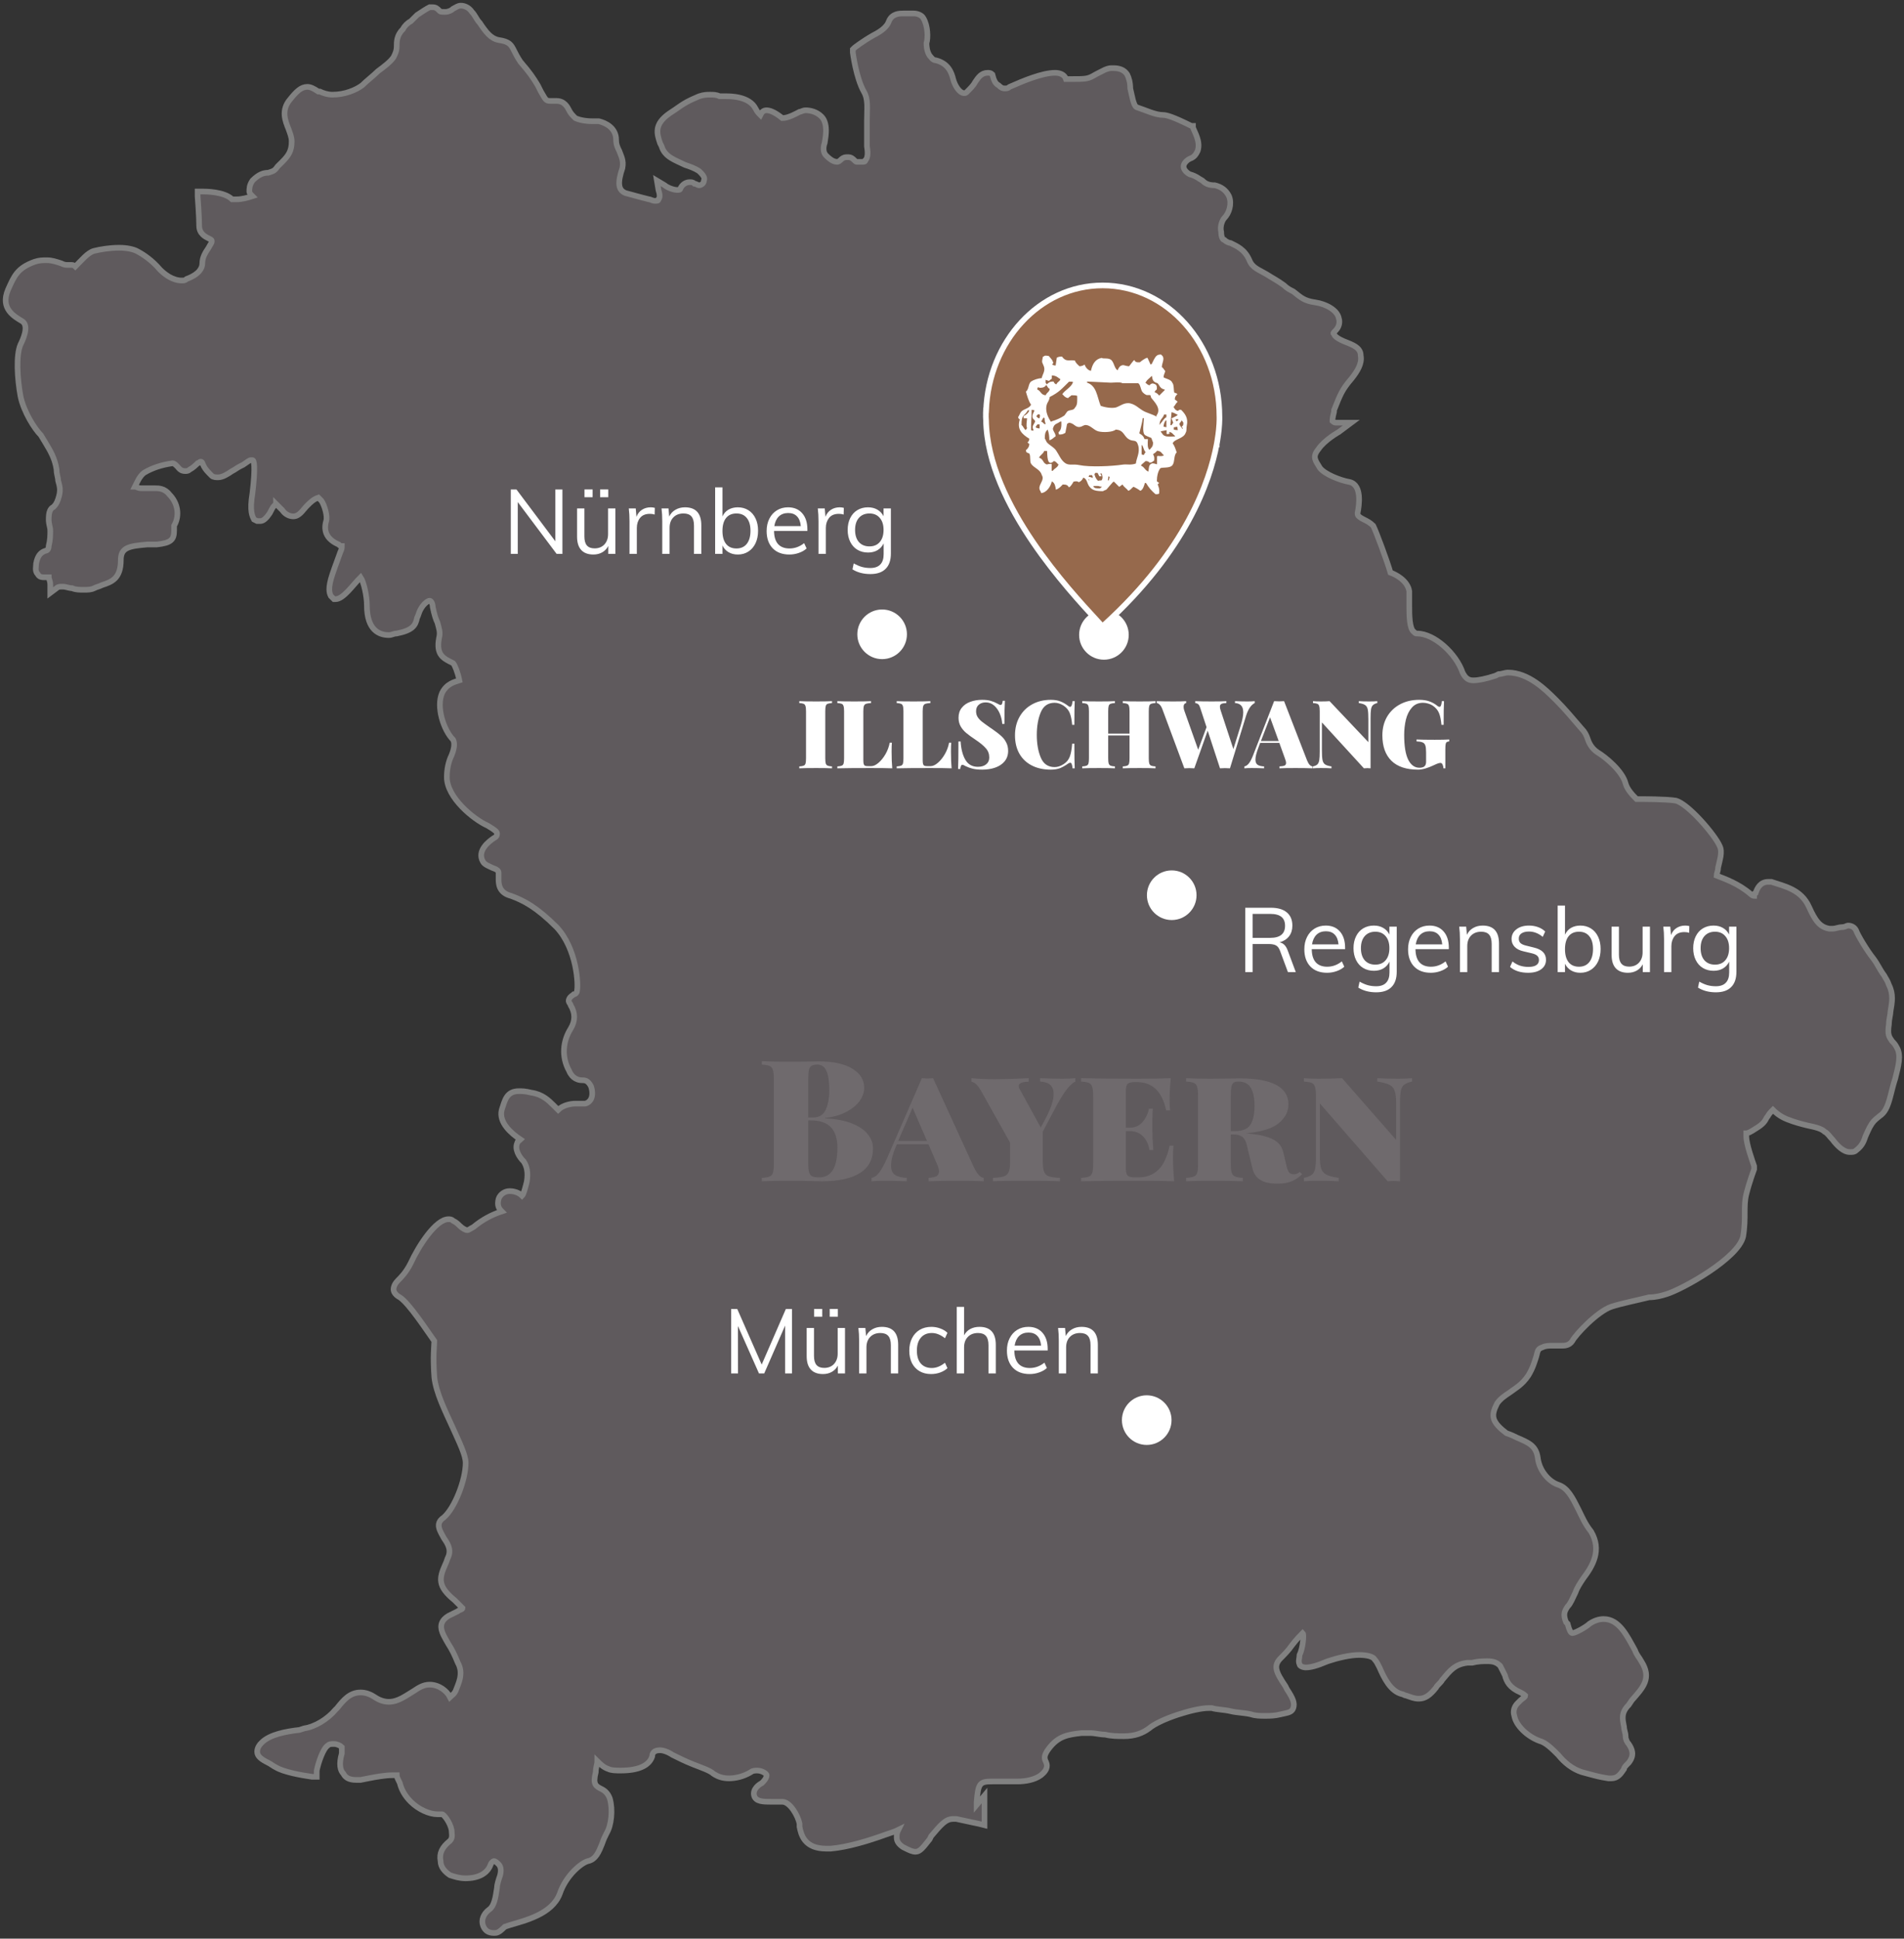 <svg width="337" height="343" viewBox="0 0 337 343" fill="none" xmlns="http://www.w3.org/2000/svg">
<rect x="0" y="0" width="337" height="343" fill="#333333" stroke="none"/>
<path d="M87.413 342C86.303 342 85.748 341.447 85.471 340.618C85.193 339.789 85.471 338.684 86.581 337.855C87.413 337.302 87.69 335.921 87.968 333.986C87.968 333.434 88.245 332.605 88.523 331.776C88.8 330.67 88.523 330.118 88.245 329.841C87.968 329.565 87.69 329.289 87.413 329.289C87.413 329.289 87.135 329.289 86.858 329.841C86.303 331.499 84.638 332.328 82.419 332.328C81.309 332.328 80.477 332.052 79.644 331.776C78.812 331.223 77.98 330.394 77.98 329.289C77.702 327.907 78.257 326.801 79.644 325.696C80.199 325.143 79.922 324.314 79.922 323.762C79.644 322.38 78.535 320.998 78.257 320.998C78.257 320.998 77.98 320.998 77.425 320.998C76.038 320.998 74.096 320.169 72.709 318.788C71.599 317.682 71.044 316.577 70.766 315.472C70.489 314.919 70.212 314.366 70.212 314.09C70.212 314.09 69.934 314.09 69.379 314.09C68.269 314.09 66.605 314.366 65.218 314.643L63.83 314.919C63.553 314.919 63.276 314.919 62.998 314.919C61.611 314.919 61.056 314.366 60.779 313.814C60.224 313.261 59.946 312.156 60.501 310.221C60.501 309.669 60.501 309.392 60.501 309.116C60.224 308.84 59.669 308.563 59.114 308.563C58.559 308.563 58.282 308.563 58.004 308.84C57.172 309.392 56.34 311.879 56.062 313.261V314.366H55.23C53.288 314.09 50.236 313.537 48.849 312.708C48.294 312.432 48.016 312.156 47.462 311.879C46.352 311.327 45.519 310.774 45.519 309.945C45.519 309.116 46.074 308.563 46.352 308.287C47.739 306.905 50.513 306.353 53.01 306.076L53.843 305.8C55.785 305.524 58.004 304.142 59.391 302.484L59.669 302.207C60.779 300.826 61.888 299.444 63.83 299.444C64.663 299.444 65.495 299.72 66.327 300.273C67.16 300.826 67.992 301.102 68.824 301.102C70.489 301.102 71.876 299.997 73.263 299.168C74.096 298.615 74.928 298.062 76.038 298.062C77.702 298.062 79.09 299.168 79.644 300.273C79.922 299.997 80.477 299.72 80.754 298.891C81.032 298.062 82.141 296.128 81.032 294.194C80.477 292.812 79.922 291.707 79.367 290.878C78.257 288.943 77.148 287.285 79.367 285.904C79.922 285.627 80.477 285.351 81.032 285.075C81.309 284.798 81.864 284.798 81.864 284.522C81.864 284.522 81.587 284.246 80.477 283.14C77.425 280.653 77.702 279.271 78.812 276.784C79.09 276.232 79.09 275.955 79.367 275.403C79.922 274.021 79.09 272.916 78.535 272.087C77.98 270.981 76.87 269.6 78.535 268.494C80.477 266.836 82.419 261.862 82.419 258.823C82.419 257.441 81.309 255.23 80.199 252.743C78.812 249.703 77.147 246.387 76.87 243.624C76.593 239.755 76.87 238.097 76.87 237.268C75.483 235.334 72.431 230.636 70.766 229.531C70.212 229.254 69.657 228.702 69.657 228.149C69.657 227.596 69.934 227.044 70.489 226.491C71.044 225.938 71.876 225.109 72.709 223.451C74.096 220.412 77.148 215.714 79.367 215.714C79.644 215.714 79.922 215.714 80.199 215.99C80.754 216.267 81.032 216.543 81.309 216.819C81.864 217.372 82.419 217.648 82.696 217.648C82.974 217.648 83.251 217.372 83.806 217.096C85.471 215.714 87.135 214.885 88.8 214.332C88.245 213.78 87.968 213.227 88.245 212.122C88.523 211.293 89.355 210.74 90.187 210.74C91.019 210.74 91.852 211.016 92.407 211.569C92.684 211.293 92.962 210.187 93.239 209.082C93.516 207.424 93.239 206.318 92.684 205.489C91.852 204.66 91.019 203.279 91.574 202.173C91.574 201.897 91.852 201.897 92.129 201.621C90.465 200.515 88.245 198.581 88.8 196.37C89.355 194.712 89.632 193.054 91.852 193.054C92.407 193.054 92.962 193.054 94.071 193.331C96.013 193.607 97.123 194.712 97.956 195.541C98.233 195.818 98.51 196.094 98.788 196.37C99.62 195.541 101.007 195.265 101.84 195.265C102.117 195.265 102.672 195.265 102.949 195.265C103.227 195.265 103.504 195.265 103.504 195.265C103.782 195.265 104.337 194.989 104.614 194.436C104.892 193.883 104.892 193.054 104.614 192.225C104.059 191.12 103.504 191.12 102.949 191.12C102.395 191.12 101.285 190.844 100.73 189.462C99.343 186.975 99.62 184.212 101.007 182.001C101.84 180.619 101.84 179.237 101.007 177.856C101.007 177.579 100.453 177.303 100.73 176.75C101.007 176.198 101.285 176.198 101.562 175.921C101.84 175.921 102.117 175.645 102.117 175.369C102.395 174.263 102.117 167.908 98.51 164.039C94.904 160.447 92.684 159.341 90.465 158.512C88.245 157.959 88.245 156.301 88.245 155.472C88.245 155.196 88.245 154.92 88.245 154.367C88.245 154.091 87.968 153.814 87.135 153.538C86.581 153.262 85.748 152.985 85.471 152.433C84.361 150.498 86.581 148.84 87.413 148.288C87.968 148.011 87.968 147.735 87.968 147.459C87.968 147.182 87.69 146.906 86.303 146.077C83.806 144.972 79.09 141.103 79.09 137.511C79.09 136.129 79.367 134.747 79.922 133.642C80.477 132.26 80.477 131.431 80.199 130.878C78.535 129.22 77.147 125.075 78.257 122.588C79.09 120.93 80.477 120.654 81.309 120.378C81.032 118.996 80.477 117.614 80.199 117.338C78.535 116.509 77.148 115.956 77.702 112.917C77.98 111.811 77.702 111.259 77.425 110.153C77.148 109.6 76.87 108.771 76.593 107.39C76.593 106.837 76.315 106.284 76.038 106.284C75.76 106.284 74.928 106.837 74.373 107.942C74.096 108.495 74.096 108.771 73.818 109.324C73.541 110.706 72.986 111.535 70.212 112.088C69.657 112.088 69.379 112.364 68.824 112.364C67.16 112.364 64.94 111.535 64.94 107.113C64.94 105.455 64.385 102.968 63.83 102.139C62.443 103.521 60.779 106.008 59.391 106.008H59.114L58.559 105.455C58.282 104.903 58.004 104.074 58.837 101.587C59.391 99.929 59.946 98.547 60.224 97.718C60.501 97.165 60.501 96.889 60.501 96.613C60.224 96.613 60.224 96.613 59.946 96.336C58.004 95.507 57.172 94.126 57.727 92.191C58.004 91.362 57.449 89.428 56.894 88.599C56.617 88.323 56.34 88.046 56.34 88.046C55.507 88.323 54.952 88.875 54.398 89.428C53.565 90.257 53.01 91.362 51.901 91.362C51.346 91.362 50.513 91.086 49.958 90.257C49.404 89.704 49.126 89.428 48.849 89.151C48.849 89.151 48.849 89.428 48.571 89.428C48.294 89.704 48.016 90.257 47.739 90.81C47.184 91.639 46.629 92.191 46.074 92.191H45.519L44.965 91.915C44.687 91.362 44.132 90.533 44.687 87.217C45.242 82.519 44.965 81.414 44.687 81.414H44.41C44.132 81.414 43.855 81.69 43.022 82.243L42.468 82.519C41.913 82.796 41.635 83.072 41.08 83.349C40.248 83.901 39.416 84.454 38.583 84.454C38.306 84.454 37.751 84.454 37.474 84.177C36.919 83.625 36.364 83.072 36.086 82.519C35.809 81.967 35.809 81.69 35.532 81.69C35.254 81.69 35.254 81.967 34.977 81.967C34.699 82.243 34.144 82.796 33.59 83.072C33.312 83.349 33.035 83.349 32.757 83.349C31.925 83.349 31.647 82.796 31.37 82.519C31.093 82.243 30.815 81.967 30.538 81.967C28.596 82.243 26.931 82.796 25.544 83.625C24.711 84.177 24.157 85.559 23.879 86.112C24.157 86.112 24.434 86.388 24.989 86.388C25.266 86.388 25.544 86.388 25.544 86.388C25.821 86.388 26.099 86.388 26.376 86.388C26.654 86.388 26.931 86.388 27.486 86.388C28.041 86.388 29.15 86.388 29.983 87.493C31.37 88.875 31.925 91.086 30.815 93.02C30.815 93.297 30.815 93.573 30.815 93.849C30.815 95.507 30.26 96.06 27.763 96.336C27.208 96.336 26.654 96.336 26.099 96.336C22.769 96.613 21.382 96.889 21.382 99.1C21.382 102.416 19.718 102.968 18.053 103.521C17.498 103.797 17.221 103.797 16.666 104.074C16.111 104.35 15.556 104.35 14.724 104.35C14.169 104.35 13.336 104.35 12.781 104.074C12.227 104.074 11.672 103.797 11.117 103.797C10.562 103.797 10.284 103.797 10.007 104.074L8.897 104.903V103.521C8.897 102.692 8.62 102.416 8.62 102.139H8.065H7.788C7.51 102.139 6.955 102.139 6.678 101.587C6.123 101.034 6.4 100.205 6.4 99.652C6.678 98.271 7.233 97.718 8.065 97.442C8.342 97.442 8.62 97.165 8.62 96.613C8.897 95.507 8.897 94.678 8.897 93.849C8.897 93.297 8.62 92.744 8.62 91.915C8.62 90.533 8.897 89.981 9.452 89.704C9.73 89.428 10.007 89.151 10.284 88.323C10.839 86.665 10.562 86.112 10.284 85.007C10.284 84.454 10.007 83.901 10.007 83.072C9.73 81.138 8.897 79.756 8.065 78.374L7.233 76.993C6.123 75.887 4.181 72.848 3.626 70.084C3.071 67.045 2.794 62.9 3.626 60.965C3.903 60.413 5.291 57.649 3.903 56.82C2.516 55.991 0.019 54.609 1.406 51.293C2.516 48.806 3.071 47.425 6.123 46.319C6.955 46.043 7.51 46.043 8.342 46.043C9.175 46.043 10.007 46.319 10.839 46.596C11.394 46.872 11.672 46.872 11.949 46.872H12.504C12.781 46.872 13.059 46.872 13.336 47.148C14.446 46.043 15.556 44.661 16.666 44.385C17.775 44.109 19.44 43.832 21.105 43.832C22.492 43.832 23.602 44.109 24.157 44.385C25.266 44.938 26.931 46.043 28.318 47.701C29.15 48.53 30.538 49.635 32.202 49.635C32.48 49.635 32.757 49.635 33.035 49.359C35.254 48.53 35.809 47.425 35.809 46.596C35.809 45.49 36.364 44.661 36.919 43.832C37.196 43.28 37.474 43.003 37.474 42.727C37.474 42.451 37.474 42.451 36.919 42.174C36.364 41.898 35.254 41.345 35.254 39.964C35.254 38.306 34.977 34.713 34.977 34.713V33.884H35.809C36.364 33.884 39.693 33.884 41.08 35.266C41.08 35.266 41.358 35.266 41.913 35.266C42.745 35.266 43.855 34.989 44.687 34.713C44.41 34.437 44.132 34.16 44.132 33.884C44.132 33.331 44.132 32.779 44.687 31.95C45.797 30.844 46.629 30.568 47.462 30.568C48.294 30.292 48.571 30.292 49.126 29.463C49.404 29.186 49.681 28.91 49.958 28.634C51.068 27.528 51.623 26.699 51.623 25.041C51.623 24.212 51.346 23.66 51.068 22.831C50.513 21.449 49.681 19.515 51.346 17.58C52.455 16.198 53.288 15.37 54.398 15.37C54.952 15.37 55.507 15.646 56.34 16.198H56.617C57.172 16.475 58.004 16.751 58.837 16.751C61.056 16.751 62.998 15.922 64.108 15.093C64.94 14.264 66.05 13.435 66.882 12.606C67.992 11.777 69.102 10.948 69.657 10.119C69.934 9.566 70.212 9.014 70.212 8.185C70.212 7.356 70.212 6.25 71.321 5.145C71.599 4.592 72.154 4.04 72.709 3.763L73.818 2.658C74.651 2.105 75.483 1.553 76.038 1.276C76.315 1.276 76.593 1.276 76.593 1.276C77.148 1.276 77.425 1.553 77.702 1.829C77.98 2.105 77.98 2.105 78.812 2.105C79.367 2.105 79.922 1.829 80.199 1.553C80.754 1.276 81.032 1 81.587 1C82.141 1 82.974 1.276 83.529 2.105C84.084 2.658 84.361 3.487 84.916 4.04C86.026 5.698 86.858 6.803 88.245 7.079C90.187 7.356 90.465 7.908 91.019 9.014C91.297 9.566 91.574 10.119 92.129 10.948C93.794 12.883 94.349 13.711 95.181 15.093L95.736 16.198C96.568 17.58 96.568 17.857 97.401 17.857C97.678 17.857 97.678 17.857 97.956 17.857C98.233 17.857 98.233 17.857 98.51 17.857C99.898 17.857 100.453 18.962 100.73 19.515C101.007 20.067 101.285 20.344 101.84 20.896C102.395 21.173 103.504 21.449 104.892 21.449C105.446 21.449 106.001 21.449 106.001 21.449C107.111 21.725 109.053 22.554 109.053 24.765C109.053 25.594 109.331 26.147 109.608 26.699C109.885 27.528 110.44 28.357 110.163 29.739C109.331 32.226 109.331 33.608 110.718 34.16C112.66 34.713 114.879 35.266 114.879 35.266C115.157 35.266 115.434 35.542 115.989 35.542C116.267 35.542 116.544 35.542 116.544 35.266C116.821 34.989 116.821 34.437 116.544 33.608L116.267 31.95L117.654 32.779C117.931 33.055 119.041 33.608 119.873 33.608C120.151 33.608 120.428 33.608 120.428 33.331C120.706 32.779 121.26 32.226 122.093 32.226C122.37 32.226 122.648 32.226 122.925 32.502C123.203 32.502 123.48 32.779 123.757 32.779C124.035 32.779 124.59 32.502 124.59 31.95C124.867 31.397 124.312 30.844 123.757 30.292C122.925 29.739 122.093 29.463 121.26 29.186C119.596 28.357 117.654 27.805 117.099 25.87L116.821 25.318C116.267 23.66 115.712 22.002 118.486 20.067L119.318 19.515C121.26 18.133 121.815 17.857 123.757 17.028C124.59 16.751 125.145 16.751 125.7 16.751C126.254 16.751 126.809 16.751 127.364 17.028C127.642 17.028 128.196 17.028 128.474 17.028C129.306 17.028 132.636 17.028 133.745 19.238C134.023 19.791 134.3 20.067 134.578 20.344C134.855 19.791 135.132 19.515 135.687 19.515C136.242 19.515 137.075 19.791 138.462 20.896C139.572 20.896 140.959 20.067 141.514 19.791C141.791 19.791 142.068 19.515 142.623 19.515C143.456 19.515 144.565 19.791 145.398 20.62C146.785 22.002 145.953 25.041 145.953 25.318C145.953 25.318 145.398 26.699 146.23 27.528C147.062 28.357 147.617 28.634 148.172 28.634C148.172 28.634 148.45 28.634 148.727 28.357C149.282 27.805 149.559 27.805 150.114 27.805C150.669 27.805 150.947 28.081 151.224 28.357C151.501 28.634 151.501 28.634 151.779 28.634C152.056 28.634 152.611 28.634 152.611 28.634C152.889 28.634 153.166 28.634 153.166 28.357C153.444 28.081 153.721 27.528 153.444 25.87C153.444 24.212 153.444 22.831 153.444 21.449C153.444 19.238 153.721 17.58 152.889 16.198C151.501 13.711 150.947 9.29 150.947 9.29V8.737L151.224 8.461C151.224 8.461 152.611 7.356 154.553 6.25C156.218 5.421 157.05 4.592 157.328 3.763C157.883 2.382 159.27 2.382 159.825 2.382C160.102 2.382 161.489 2.382 161.767 2.382C162.322 2.382 163.154 2.658 163.431 3.211C164.264 4.592 164.264 6.803 163.986 7.632C163.986 7.908 163.986 9.014 164.541 9.843C164.819 10.119 165.096 10.672 165.651 10.672C167.87 11.225 168.425 12.883 168.703 13.988C168.98 15.093 169.812 16.475 170.645 16.475C170.922 16.475 170.922 16.475 171.2 16.198C171.755 15.646 172.309 15.093 172.587 14.54C173.142 13.711 173.697 12.883 174.806 12.883C175.084 12.883 175.361 12.883 175.639 13.159C175.916 14.264 176.194 14.817 176.748 15.093C177.303 15.646 177.581 15.646 177.858 15.646C178.136 15.646 178.413 15.646 178.691 15.37C181.188 14.264 184.517 12.883 186.736 12.883C187.569 12.883 188.401 13.159 188.678 13.988C188.678 13.988 188.956 13.988 189.511 13.988C192.285 13.988 192.563 13.988 193.95 13.159C195.059 12.606 195.892 12.053 196.724 12.053H197.002C198.111 12.053 198.944 12.33 199.499 13.159C199.776 13.711 200.053 14.54 200.053 15.646C200.331 16.751 200.608 18.686 201.163 18.962C202.828 19.515 204.492 20.344 205.88 20.344C206.435 20.344 207.544 20.62 210.874 22.278H211.151V22.554C211.428 23.383 212.538 25.041 211.983 26.699C211.706 27.252 211.428 27.805 210.596 28.081C210.041 28.357 209.486 28.91 209.486 29.463C209.486 30.015 210.041 30.568 210.596 30.844C211.706 31.121 212.261 31.673 212.816 31.95C213.371 32.502 213.925 32.779 215.035 32.779C216.145 33.055 216.977 33.608 217.532 34.713C218.087 36.095 217.532 37.753 216.7 38.582C216.422 38.858 215.867 39.964 216.145 41.069C216.145 41.898 216.422 42.451 216.7 42.451C216.977 42.727 217.532 43.003 217.81 43.003C218.919 43.556 220.307 44.109 221.139 46.043C221.694 47.425 222.803 47.701 224.191 48.53C225.023 49.083 226.133 49.635 227.243 50.464C227.797 51.017 228.352 51.293 228.907 51.57C230.294 52.675 230.849 53.228 232.791 53.504C234.733 53.78 236.675 54.886 236.953 56.267C237.23 57.096 236.953 57.925 236.398 58.478C236.121 58.755 235.843 59.031 236.121 59.031C236.121 59.307 236.398 59.86 238.618 60.689C240.005 61.242 240.837 61.794 240.837 62.9C241.115 64.281 240.282 65.663 239.172 67.045C237.508 68.979 237.23 69.808 236.121 72.571V72.848C235.843 73.953 235.843 74.229 235.843 74.506C236.121 74.782 236.398 74.782 236.398 74.782H239.172L236.953 76.44C236.953 76.44 234.456 77.822 233.346 79.48C232.236 80.861 232.791 81.414 233.624 82.796C234.456 83.901 237.23 85.007 238.895 85.283C241.115 85.835 240.56 89.428 240.282 90.81C240.282 91.086 240.282 91.362 241.392 91.915C241.947 92.191 242.502 92.468 243.057 93.02C243.611 94.126 245.554 99.376 246.108 101.31C246.941 101.587 249.16 102.692 249.438 104.626C249.438 105.179 249.438 106.008 249.438 107.113C249.438 108.771 249.438 111.259 250.27 111.811C250.547 112.088 250.547 112.088 250.825 112.088C253.877 112.088 257.761 115.68 258.871 118.996C259.426 120.101 259.98 120.378 260.813 120.378C261.645 120.378 263.032 120.101 264.697 119.549L265.252 119.272C265.807 119.272 266.362 118.996 266.916 118.996C270.523 118.996 273.575 122.036 275.24 123.694L275.517 123.97C276.904 125.352 278.291 127.01 279.956 128.944C280.511 129.497 280.788 130.049 281.066 130.878C281.343 131.707 281.898 132.536 282.73 133.089C284.118 133.918 287.17 136.405 287.724 138.616C288.002 139.721 289.112 140.827 289.666 141.379C290.776 141.379 294.938 141.379 296.602 141.656C298.822 142.208 303.538 147.735 304.371 149.669C304.926 150.775 304.371 152.156 304.093 153.538C304.093 154.091 303.816 154.643 303.816 154.92C305.203 155.472 307.7 156.301 309.92 158.236C310.197 158.512 310.474 158.512 310.474 158.512C310.474 158.512 310.474 157.959 310.752 157.959C311.029 157.13 311.584 156.025 312.971 156.025C313.249 156.025 313.526 156.025 313.526 156.025C316.023 156.854 318.798 157.407 320.185 160.447C321.295 162.934 322.127 164.039 323.792 164.315C324.069 164.315 324.346 164.315 324.346 164.315C324.901 164.315 325.456 164.039 326.011 164.039C326.566 164.039 326.843 163.763 327.121 163.763C327.676 163.763 328.231 164.039 328.508 164.592C328.786 165.421 330.45 168.184 331.56 169.566C332.392 170.671 332.67 171.5 333.502 172.605C333.779 173.158 334.057 173.434 334.334 174.263C335.167 175.921 334.889 177.303 334.612 178.961C334.612 179.514 334.334 180.343 334.334 181.172C334.057 183.106 334.334 183.383 334.889 184.212C335.167 184.488 335.444 184.764 335.721 185.317C336.554 186.699 335.999 188.633 335.444 190.844C335.167 191.673 334.889 192.778 334.612 193.883C334.057 196.094 333.502 196.923 332.67 197.476C332.392 197.752 331.837 198.028 331.282 198.857C330.728 199.686 330.45 200.515 330.173 201.068C329.895 201.897 329.618 202.726 328.508 203.555C328.231 203.831 327.953 203.831 327.398 203.831C326.289 203.831 325.179 202.726 324.346 201.621C323.792 201.068 323.514 200.515 322.959 200.239C322.404 199.686 321.295 199.41 319.907 199.134C318.798 198.857 317.688 198.581 316.301 198.028C314.914 197.476 314.081 196.647 313.804 196.37C313.804 196.37 313.804 196.37 313.526 196.647C312.971 197.199 312.971 197.476 312.694 197.752C312.417 198.305 312.139 198.857 310.752 199.686C309.92 200.239 309.365 200.515 309.087 200.515C309.087 200.515 309.087 200.792 309.087 201.068C309.087 202.45 310.197 205.489 310.474 206.318V206.595V206.871C310.474 206.871 309.642 209.082 309.087 211.293C308.81 212.398 308.81 213.503 308.81 214.609C308.81 215.714 308.81 217.096 308.532 218.754C307.7 222.622 297.712 228.149 294.938 228.978C294.106 229.254 292.996 229.531 291.886 229.531C289.667 230.083 286.892 230.636 285.227 231.189C282.73 232.018 278.846 236.163 278.291 237.268C277.737 238.097 276.904 238.097 276.349 238.097C276.072 238.097 275.794 238.097 275.517 238.097C275.24 238.097 274.962 238.097 274.685 238.097C274.13 238.097 273.575 238.097 273.02 238.374C272.188 238.65 272.188 238.926 271.91 240.032C271.633 240.861 271.355 241.966 270.523 243.348C269.413 245.006 268.304 245.558 267.194 246.387C266.362 246.94 265.529 247.493 264.974 248.322C264.419 249.427 264.142 250.256 264.419 251.085C264.697 251.914 265.529 252.743 266.639 253.572C267.471 253.848 268.026 254.125 268.581 254.401C270.523 255.23 271.91 255.783 272.188 257.994C272.465 260.204 274.13 262.139 275.794 262.691C277.459 263.244 278.291 264.902 279.401 267.113C279.956 268.218 280.511 269.6 281.621 270.981C283.563 274.297 281.898 277.061 280.234 279.271C279.679 280.1 279.124 280.93 278.846 281.759C278.291 282.864 278.014 283.693 277.459 284.246C276.904 285.075 276.627 285.627 277.182 287.009L277.459 287.285C277.737 288.391 278.014 288.943 278.291 288.943C278.846 288.943 280.788 287.838 281.343 287.285C282.176 286.733 283.008 286.456 283.84 286.456C286.615 286.456 288.002 289.496 289.389 291.983C289.667 292.812 290.221 293.365 290.499 293.917C292.441 296.957 290.776 298.615 288.834 300.826L288.279 301.655C286.892 303.036 287.17 304.142 287.447 305.523C287.447 306.076 287.724 306.629 287.724 307.182C287.724 307.734 288.002 308.287 288.279 308.563C288.834 309.392 289.389 310.498 288.279 311.879C287.724 312.432 287.447 312.708 287.447 312.985C286.892 313.814 286.337 314.643 285.227 314.643C284.95 314.643 284.673 314.643 284.673 314.643C283.008 314.366 283.008 314.366 279.956 313.537C278.291 312.985 276.904 311.879 275.794 310.498C274.685 309.392 273.575 308.287 272.465 308.011C270.246 307.182 268.304 305.247 268.026 303.589C267.749 302.76 268.026 301.931 268.581 301.378C268.858 301.102 269.136 300.826 269.136 300.826C269.413 300.549 269.968 300.273 269.968 299.997C269.968 299.997 269.691 299.72 269.136 299.444C267.194 298.615 266.639 297.51 266.362 296.404C266.084 295.852 265.807 295.299 265.529 294.746C264.974 294.194 264.419 293.917 263.31 293.917C262.477 293.917 261.645 293.917 260.535 294.194H259.703C257.483 294.47 256.651 295.575 255.264 297.233C254.986 297.786 254.432 298.062 254.154 298.615C253.044 299.997 252.212 300.549 251.102 300.549C250.27 300.549 249.715 300.273 248.883 299.997C248.605 299.997 248.328 299.72 248.051 299.72C246.108 299.168 244.999 296.957 244.166 295.023C243.889 294.47 243.611 293.917 243.334 293.641C243.057 293.088 241.947 292.812 240.56 292.812C238.895 292.812 236.675 293.365 235.011 293.917C233.069 294.746 231.959 295.023 231.127 295.023C230.572 295.023 230.017 294.746 230.017 294.47C229.739 293.917 230.017 293.365 230.017 292.812C230.572 291.707 230.849 289.22 230.572 288.943C230.294 289.22 229.462 290.049 228.63 291.154C228.075 291.983 227.243 292.812 226.688 293.365C225.3 294.746 225.855 295.852 227.52 298.339L227.797 298.891C228.907 300.549 229.185 301.378 228.907 302.207C228.63 303.036 227.797 303.036 226.688 303.313C225.578 303.589 224.746 303.589 223.913 303.589C223.081 303.589 222.249 303.589 221.416 303.313C220.307 303.036 218.919 303.036 217.81 302.76C216.7 302.484 215.313 302.484 214.48 302.207C214.48 302.207 214.203 302.207 213.925 302.207C211.428 302.207 205.325 304.142 203.383 305.8C202.273 306.629 200.886 307.182 198.944 307.182C197.834 307.182 196.724 307.182 195.614 306.905C194.782 306.905 193.672 306.629 193.117 306.629C192.84 306.629 192.563 306.629 192.285 306.629H191.453C188.956 306.905 187.291 307.182 185.627 309.392C184.794 310.498 184.794 311.05 185.072 311.603C185.349 312.156 185.627 312.985 184.239 314.09C183.13 314.919 181.465 315.195 180.078 315.195C179.245 315.195 178.413 315.195 177.858 315.195C177.026 315.195 176.471 315.195 175.639 315.195C173.419 315.195 173.142 315.472 172.864 318.788C172.864 319.064 172.864 319.064 172.864 319.34L174.252 317.682V322.933L173.142 322.656C173.142 322.656 171.755 322.38 169.258 321.827C168.98 321.827 168.98 321.827 168.703 321.827C167.316 321.827 166.483 322.933 164.819 324.867L164.541 325.42C163.431 326.801 162.876 327.63 162.044 327.63C161.489 327.63 160.934 327.354 160.38 327.078L159.825 326.801C158.992 326.249 158.715 325.696 158.715 325.143C158.715 324.591 158.715 324.314 158.992 323.762C158.437 324.038 157.605 324.314 156.773 324.591C153.721 325.696 150.114 326.801 147.062 327.078C146.785 327.078 146.508 327.078 146.23 327.078C142.346 327.078 141.791 324.591 141.514 323.209V322.656C141.236 321.275 139.849 318.788 138.462 318.788H136.52C135.132 318.788 133.745 318.788 133.468 317.682C133.19 316.577 134.3 315.748 134.855 315.472C135.132 315.195 135.687 314.643 135.687 314.09C135.687 313.814 134.855 313.261 134.023 313.261C133.745 313.261 133.19 313.261 132.913 313.537C131.526 314.366 130.139 314.643 129.029 314.643C127.919 314.643 127.087 314.366 126.254 313.814C125.7 313.261 124.035 312.708 122.648 312.156C121.26 311.603 120.151 311.05 119.041 310.498C118.209 309.945 117.376 309.669 116.821 309.669C115.712 309.669 115.434 310.221 115.434 310.774C114.879 312.432 112.937 313.261 109.885 313.261C109.053 313.261 108.221 313.261 107.666 312.985C106.834 312.708 106.279 312.156 105.724 311.603C105.724 312.156 105.446 312.708 105.446 313.537C104.892 315.748 105.446 316.024 106.556 316.577C107.111 316.853 107.666 317.406 107.943 318.235C108.498 320.169 108.221 322.933 107.388 324.314C107.111 324.867 106.834 325.42 106.556 326.249C106.001 327.63 105.446 329.012 104.059 329.289C102.949 329.565 100.175 331.776 99.065 335.092C97.678 338.684 92.962 339.789 90.187 340.618L89.355 340.895C88.245 342 87.968 342 87.413 342Z" fill="#5F5A5D" stroke="#818181"/>
<path d="M160.524 112.228C160.524 114.653 158.558 116.619 156.133 116.619C153.708 116.619 151.742 114.653 151.742 112.228C151.742 109.803 153.708 107.837 156.133 107.837C158.558 107.837 160.524 109.803 160.524 112.228Z" fill="white"/>
<circle cx="207.391" cy="158.391" r="4.391" fill="white"/>
<circle cx="202.966" cy="251.261" r="4.391" fill="white"/>
<path opacity="0.1" d="M146.03 197.87C147.99 197.97 149.6 198.28 150.86 198.8C152.14 199.32 153.07 199.97 153.65 200.75C154.23 201.51 154.52 202.32 154.52 203.18C154.52 205.14 153.74 206.6 152.18 207.56C150.62 208.52 148.4 209 145.52 209C144.94 209 144.45 208.99 144.05 208.97C142.69 208.93 141.36 208.91 140.06 208.91C137.72 208.91 135.98 208.94 134.84 209V208.4C135.48 208.36 135.94 208.28 136.22 208.16C136.52 208.04 136.72 207.81 136.82 207.47C136.92 207.13 136.97 206.58 136.97 205.82V190.94C136.97 190.18 136.91 189.63 136.79 189.29C136.69 188.95 136.5 188.72 136.22 188.6C135.94 188.48 135.48 188.4 134.84 188.36V187.76C135.98 187.82 137.7 187.85 140 187.85L143.45 187.82C143.85 187.8 144.31 187.79 144.83 187.79C147.47 187.79 149.48 188.22 150.86 189.08C152.26 189.92 152.96 191.06 152.96 192.5C152.96 193.24 152.7 193.99 152.18 194.75C151.66 195.49 150.88 196.14 149.84 196.7C148.8 197.26 147.53 197.63 146.03 197.81V197.87ZM144.68 188.36C144.22 188.36 143.87 188.43 143.63 188.57C143.41 188.71 143.26 188.96 143.18 189.32C143.1 189.68 143.06 190.22 143.06 190.94V197.72H143.87C144.95 197.72 145.7 197.28 146.12 196.4C146.56 195.5 146.78 194.31 146.78 192.83C146.78 191.31 146.61 190.19 146.27 189.47C145.95 188.73 145.42 188.36 144.68 188.36ZM145.01 208.31C147.15 208.31 148.22 206.56 148.22 203.06C148.22 201.48 147.84 200.28 147.08 199.46C146.32 198.64 145.12 198.23 143.48 198.23H143.06V205.82C143.06 206.54 143.11 207.07 143.21 207.41C143.31 207.75 143.49 207.99 143.75 208.13C144.03 208.25 144.45 208.31 145.01 208.31ZM172.351 206.48C172.951 207.72 173.541 208.36 174.121 208.4V209C173.101 208.94 171.631 208.91 169.711 208.91C167.291 208.91 165.511 208.94 164.371 209V208.4C164.991 208.36 165.451 208.26 165.751 208.1C166.051 207.92 166.201 207.63 166.201 207.23C166.201 206.87 166.071 206.42 165.811 205.88L164.341 202.46H158.731C158.051 204.02 157.711 205.27 157.711 206.21C157.711 207.01 157.951 207.57 158.431 207.89C158.911 208.19 159.601 208.36 160.501 208.4V209C159.001 208.94 157.691 208.91 156.571 208.91C155.631 208.91 154.861 208.94 154.261 209V208.4C154.741 208.32 155.181 208.02 155.581 207.5C156.001 206.98 156.481 206.11 157.021 204.89L163.171 190.76C163.611 190.8 163.941 190.82 164.161 190.82C164.381 190.82 164.711 190.8 165.151 190.76L172.351 206.48ZM164.071 201.86L161.521 195.98L158.971 201.86H164.071ZM188.019 190.85C188.959 190.85 189.729 190.82 190.329 190.76V191.36C189.869 191.58 189.389 192.01 188.889 192.65C188.389 193.27 187.809 194.17 187.149 195.35L184.569 200.21V205.52C184.569 206.36 184.649 206.97 184.809 207.35C184.969 207.73 185.249 207.99 185.649 208.13C186.049 208.27 186.699 208.36 187.599 208.4V209C186.499 208.94 184.479 208.91 181.539 208.91C178.639 208.91 176.709 208.94 175.749 209V208.4C176.649 208.36 177.299 208.27 177.699 208.13C178.099 207.99 178.379 207.73 178.539 207.35C178.699 206.97 178.779 206.36 178.779 205.52V202.16L173.679 193.07C173.359 192.51 173.069 192.11 172.809 191.87C172.549 191.61 172.259 191.45 171.939 191.39V190.76C173.159 190.88 174.539 190.94 176.079 190.94C177.639 190.94 179.639 190.88 182.079 190.76V191.39C180.899 191.39 180.309 191.65 180.309 192.17C180.309 192.35 180.379 192.55 180.519 192.77L184.209 199.49L184.989 198.05C185.989 196.17 186.489 194.67 186.489 193.55C186.489 192.15 185.689 191.42 184.089 191.36V190.76C185.589 190.82 186.899 190.85 188.019 190.85ZM207.614 204.86C207.614 206.08 207.684 207.46 207.824 209C206.524 208.94 204.334 208.91 201.254 208.91C196.854 208.91 193.554 208.94 191.354 209V208.4C191.994 208.36 192.454 208.28 192.734 208.16C193.034 208.04 193.234 207.81 193.334 207.47C193.434 207.13 193.484 206.58 193.484 205.82V193.94C193.484 193.18 193.424 192.63 193.304 192.29C193.204 191.95 193.014 191.72 192.734 191.6C192.454 191.48 191.994 191.4 191.354 191.36V190.76C193.554 190.82 196.854 190.85 201.254 190.85C204.054 190.85 206.044 190.82 207.224 190.76C207.084 192.18 207.014 193.46 207.014 194.6C207.014 195.38 207.044 196 207.104 196.46H206.414C206.014 194.68 205.374 193.4 204.494 192.62C203.634 191.84 202.534 191.45 201.194 191.45H200.804C200.244 191.45 199.844 191.55 199.604 191.75C199.384 191.95 199.274 192.38 199.274 193.04V199.52H199.964C200.924 199.52 201.684 199.18 202.244 198.5C202.824 197.8 203.194 197.02 203.354 196.16H204.044C203.984 196.84 203.954 197.64 203.954 198.56V199.82C203.954 200.8 204.014 202.02 204.134 203.48H203.444C203.304 202.52 202.934 201.72 202.334 201.08C201.734 200.44 200.944 200.12 199.964 200.12H199.274V206.72C199.274 207.38 199.384 207.81 199.604 208.01C199.844 208.21 200.244 208.31 200.804 208.31H201.494C202.894 208.31 204.054 207.88 204.974 207.02C205.914 206.14 206.594 204.7 207.014 202.7H207.704C207.644 203.26 207.614 203.98 207.614 204.86ZM230.479 207.74C229.919 208.3 229.299 208.72 228.619 209C227.959 209.28 227.109 209.42 226.069 209.42C224.769 209.42 223.769 209.2 223.069 208.76C222.369 208.3 221.919 207.67 221.719 206.87L220.879 203.48C220.699 202.38 220.419 201.65 220.039 201.29C219.659 200.91 219.099 200.72 218.359 200.72H217.849V205.82C217.849 206.58 217.899 207.13 217.999 207.47C218.119 207.81 218.319 208.04 218.599 208.16C218.879 208.28 219.339 208.36 219.979 208.4V209C218.699 208.94 216.829 208.91 214.369 208.91C212.369 208.91 210.889 208.94 209.929 209V208.4C210.569 208.36 211.029 208.28 211.309 208.16C211.609 208.04 211.809 207.81 211.909 207.47C212.009 207.13 212.059 206.58 212.059 205.82V193.94C212.059 193.18 211.999 192.63 211.879 192.29C211.779 191.95 211.589 191.72 211.309 191.6C211.029 191.48 210.569 191.4 209.929 191.36V190.76C210.889 190.82 212.309 190.85 214.189 190.85L217.849 190.82C218.269 190.8 218.759 190.79 219.319 190.79C225.139 190.79 228.049 192.33 228.049 195.41C228.049 196.69 227.469 197.8 226.309 198.74C225.169 199.68 223.239 200.27 220.519 200.51C220.599 200.51 220.699 200.52 220.819 200.54C220.959 200.54 221.119 200.56 221.299 200.6C222.979 200.76 224.299 201.08 225.259 201.56C226.239 202.02 226.859 202.77 227.119 203.81L227.749 206.45C227.869 206.95 228.029 207.3 228.229 207.5C228.429 207.68 228.689 207.77 229.009 207.77C229.369 207.77 229.719 207.63 230.059 207.35L230.479 207.74ZM219.169 191.36C218.789 191.36 218.509 191.43 218.329 191.57C218.149 191.71 218.019 191.96 217.939 192.32C217.879 192.68 217.849 193.22 217.849 193.94V200.12H218.659C219.959 200.12 220.849 199.74 221.329 198.98C221.809 198.2 222.049 197.12 222.049 195.74C222.049 194.28 221.829 193.19 221.389 192.47C220.949 191.73 220.209 191.36 219.169 191.36ZM249.929 191.36C249.289 191.5 248.819 191.69 248.519 191.93C248.239 192.15 248.049 192.5 247.949 192.98C247.849 193.44 247.799 194.16 247.799 195.14V209C247.319 208.96 246.959 208.94 246.719 208.94C246.459 208.94 246.089 208.96 245.609 209L233.609 195.23V204.62C233.609 205.58 233.689 206.3 233.849 206.78C234.029 207.26 234.349 207.62 234.809 207.86C235.269 208.08 235.979 208.26 236.939 208.4V209C235.959 208.94 234.739 208.91 233.279 208.91C232.219 208.91 231.389 208.94 230.789 209V208.4C231.429 208.26 231.889 208.08 232.169 207.86C232.469 207.62 232.669 207.27 232.769 206.81C232.869 206.33 232.919 205.6 232.919 204.62V193.94C232.919 193.18 232.859 192.63 232.739 192.29C232.639 191.95 232.449 191.72 232.169 191.6C231.889 191.48 231.429 191.4 230.789 191.36V190.76C231.389 190.82 232.219 190.85 233.279 190.85C234.919 190.85 236.339 190.82 237.539 190.76L247.109 201.68V195.14C247.109 194.18 247.019 193.46 246.839 192.98C246.679 192.5 246.369 192.15 245.909 191.93C245.449 191.69 244.739 191.5 243.779 191.36V190.76C244.759 190.82 245.979 190.85 247.439 190.85C248.499 190.85 249.329 190.82 249.929 190.76V191.36Z" fill="white"/>
<path d="M99.544 86.608V98H98.52L91.64 88.832V98H90.408V86.608H91.416L98.296 95.776V86.608H99.544ZM108.922 89.952V98H107.658V96.608C107.402 97.099 107.044 97.472 106.586 97.728C106.127 97.984 105.61 98.112 105.034 98.112C104.084 98.112 103.364 97.845 102.874 97.312C102.383 96.779 102.138 95.989 102.138 94.944V89.952H103.434V94.912C103.434 95.637 103.583 96.171 103.882 96.512C104.18 96.853 104.634 97.024 105.242 97.024C105.956 97.024 106.532 96.795 106.97 96.336C107.407 95.867 107.626 95.253 107.626 94.496V89.952H108.922ZM104.89 86.592V87.968H103.45V86.592H104.89ZM107.658 86.592V87.968H106.218V86.592H107.658ZM115.164 89.76C115.431 89.76 115.676 89.792 115.9 89.856L115.868 91.04C115.623 90.955 115.34 90.912 115.02 90.912C114.241 90.912 113.66 91.157 113.276 91.648C112.903 92.128 112.716 92.715 112.716 93.408V98H111.42V92.208C111.42 91.376 111.377 90.624 111.292 89.952H112.524L112.652 91.44C112.855 90.896 113.18 90.48 113.628 90.192C114.076 89.904 114.588 89.76 115.164 89.76ZM121.233 89.76C123.163 89.76 124.129 90.821 124.129 92.944V98H122.833V93.008C122.833 92.261 122.683 91.717 122.385 91.376C122.086 91.024 121.617 90.848 120.977 90.848C120.23 90.848 119.633 91.077 119.185 91.536C118.737 91.995 118.513 92.613 118.513 93.392V98H117.217V92.208C117.217 91.376 117.174 90.624 117.089 89.952H118.321L118.449 91.392C118.694 90.869 119.062 90.469 119.553 90.192C120.043 89.904 120.603 89.76 121.233 89.76ZM130.592 89.76C131.296 89.76 131.92 89.931 132.464 90.272C133.008 90.613 133.429 91.099 133.728 91.728C134.027 92.347 134.176 93.072 134.176 93.904C134.176 94.736 134.027 95.472 133.728 96.112C133.429 96.741 133.008 97.232 132.464 97.584C131.92 97.936 131.296 98.112 130.592 98.112C129.963 98.112 129.413 97.973 128.944 97.696C128.475 97.419 128.117 97.024 127.872 96.512V98H126.576V86.224H127.872V91.376C128.107 90.853 128.459 90.453 128.928 90.176C129.408 89.899 129.963 89.76 130.592 89.76ZM130.352 97.04C131.131 97.04 131.739 96.768 132.176 96.224C132.613 95.669 132.832 94.896 132.832 93.904C132.832 92.933 132.613 92.181 132.176 91.648C131.749 91.115 131.141 90.848 130.352 90.848C129.552 90.848 128.939 91.115 128.512 91.648C128.085 92.181 127.872 92.944 127.872 93.936C127.872 94.928 128.085 95.696 128.512 96.24C128.939 96.773 129.552 97.04 130.352 97.04ZM142.906 93.936H137.002C137.013 94.96 137.247 95.733 137.706 96.256C138.175 96.779 138.853 97.04 139.738 97.04C140.677 97.04 141.541 96.725 142.33 96.096L142.762 97.04C142.41 97.371 141.957 97.632 141.402 97.824C140.858 98.016 140.298 98.112 139.722 98.112C138.463 98.112 137.477 97.744 136.762 97.008C136.047 96.261 135.69 95.243 135.69 93.952C135.69 93.131 135.85 92.405 136.17 91.776C136.49 91.136 136.938 90.64 137.514 90.288C138.09 89.936 138.746 89.76 139.482 89.76C140.549 89.76 141.386 90.112 141.994 90.816C142.602 91.509 142.906 92.469 142.906 93.696V93.936ZM139.498 90.768C138.826 90.768 138.277 90.971 137.85 91.376C137.434 91.781 137.167 92.352 137.05 93.088H141.738C141.674 92.331 141.45 91.755 141.066 91.36C140.693 90.965 140.17 90.768 139.498 90.768ZM148.617 89.76C148.884 89.76 149.129 89.792 149.353 89.856L149.321 91.04C149.076 90.955 148.793 90.912 148.473 90.912C147.694 90.912 147.113 91.157 146.729 91.648C146.356 92.128 146.169 92.715 146.169 93.408V98H144.873V92.208C144.873 91.376 144.83 90.624 144.745 89.952H145.977L146.105 91.44C146.308 90.896 146.633 90.48 147.081 90.192C147.529 89.904 148.041 89.76 148.617 89.76ZM157.682 89.952V97.936C157.682 99.131 157.372 100.032 156.754 100.64C156.146 101.259 155.244 101.568 154.05 101.568C152.823 101.568 151.767 101.291 150.882 100.736L151.106 99.68C151.618 99.968 152.098 100.176 152.546 100.304C153.004 100.432 153.506 100.496 154.05 100.496C154.828 100.496 155.415 100.288 155.81 99.872C156.204 99.467 156.402 98.859 156.402 98.048V96.144C156.156 96.656 155.794 97.056 155.314 97.344C154.844 97.621 154.284 97.76 153.634 97.76C152.93 97.76 152.3 97.595 151.746 97.264C151.202 96.933 150.78 96.464 150.482 95.856C150.183 95.248 150.034 94.549 150.034 93.76C150.034 92.971 150.183 92.272 150.482 91.664C150.78 91.056 151.202 90.587 151.746 90.256C152.3 89.925 152.93 89.76 153.634 89.76C154.274 89.76 154.828 89.899 155.298 90.176C155.778 90.453 156.14 90.843 156.386 91.344V89.952H157.682ZM153.89 96.672C154.668 96.672 155.276 96.416 155.714 95.904C156.162 95.381 156.386 94.667 156.386 93.76C156.386 92.853 156.162 92.144 155.714 91.632C155.276 91.109 154.668 90.848 153.89 90.848C153.1 90.848 152.476 91.109 152.018 91.632C151.57 92.144 151.346 92.853 151.346 93.76C151.346 94.667 151.57 95.381 152.018 95.904C152.476 96.416 153.1 96.672 153.89 96.672Z" fill="white"/>
<path d="M229.352 172H227.96L226.552 168.208C226.381 167.739 226.141 167.424 225.832 167.264C225.533 167.104 225.107 167.024 224.552 167.024H221.704V172H220.408V160.608H224.936C226.163 160.608 227.101 160.88 227.752 161.424C228.413 161.968 228.744 162.752 228.744 163.776C228.744 164.523 228.547 165.152 228.152 165.664C227.768 166.165 227.208 166.523 226.472 166.736C226.803 166.789 227.085 166.933 227.32 167.168C227.555 167.392 227.752 167.717 227.912 168.144L229.352 172ZM224.824 165.936C226.573 165.936 227.448 165.221 227.448 163.792C227.448 163.088 227.235 162.565 226.808 162.224C226.381 161.872 225.72 161.696 224.824 161.696H221.704V165.936H224.824ZM238.078 167.936H232.174C232.184 168.96 232.419 169.733 232.878 170.256C233.347 170.779 234.024 171.04 234.91 171.04C235.848 171.04 236.712 170.725 237.502 170.096L237.934 171.04C237.582 171.371 237.128 171.632 236.574 171.824C236.03 172.016 235.47 172.112 234.894 172.112C233.635 172.112 232.648 171.744 231.934 171.008C231.219 170.261 230.862 169.243 230.862 167.952C230.862 167.131 231.022 166.405 231.342 165.776C231.662 165.136 232.11 164.64 232.686 164.288C233.262 163.936 233.918 163.76 234.654 163.76C235.72 163.76 236.558 164.112 237.166 164.816C237.774 165.509 238.078 166.469 238.078 167.696V167.936ZM234.67 164.768C233.998 164.768 233.448 164.971 233.022 165.376C232.606 165.781 232.339 166.352 232.222 167.088H236.91C236.846 166.331 236.622 165.755 236.238 165.36C235.864 164.965 235.342 164.768 234.67 164.768ZM247.213 163.952V171.936C247.213 173.131 246.904 174.032 246.285 174.64C245.677 175.259 244.776 175.568 243.581 175.568C242.354 175.568 241.298 175.291 240.413 174.736L240.637 173.68C241.149 173.968 241.629 174.176 242.077 174.304C242.536 174.432 243.037 174.496 243.581 174.496C244.36 174.496 244.946 174.288 245.341 173.872C245.736 173.467 245.933 172.859 245.933 172.048V170.144C245.688 170.656 245.325 171.056 244.845 171.344C244.376 171.621 243.816 171.76 243.165 171.76C242.461 171.76 241.832 171.595 241.277 171.264C240.733 170.933 240.312 170.464 240.013 169.856C239.714 169.248 239.565 168.549 239.565 167.76C239.565 166.971 239.714 166.272 240.013 165.664C240.312 165.056 240.733 164.587 241.277 164.256C241.832 163.925 242.461 163.76 243.165 163.76C243.805 163.76 244.36 163.899 244.829 164.176C245.309 164.453 245.672 164.843 245.917 165.344V163.952H247.213ZM243.421 170.672C244.2 170.672 244.808 170.416 245.245 169.904C245.693 169.381 245.917 168.667 245.917 167.76C245.917 166.853 245.693 166.144 245.245 165.632C244.808 165.109 244.2 164.848 243.421 164.848C242.632 164.848 242.008 165.109 241.549 165.632C241.101 166.144 240.877 166.853 240.877 167.76C240.877 168.667 241.101 169.381 241.549 169.904C242.008 170.416 242.632 170.672 243.421 170.672ZM256.437 167.936H250.533C250.544 168.96 250.778 169.733 251.237 170.256C251.706 170.779 252.384 171.04 253.269 171.04C254.208 171.04 255.072 170.725 255.861 170.096L256.293 171.04C255.941 171.371 255.488 171.632 254.933 171.824C254.389 172.016 253.829 172.112 253.253 172.112C251.994 172.112 251.008 171.744 250.293 171.008C249.578 170.261 249.221 169.243 249.221 167.952C249.221 167.131 249.381 166.405 249.701 165.776C250.021 165.136 250.469 164.64 251.045 164.288C251.621 163.936 252.277 163.76 253.013 163.76C254.08 163.76 254.917 164.112 255.525 164.816C256.133 165.509 256.437 166.469 256.437 167.696V167.936ZM253.029 164.768C252.357 164.768 251.808 164.971 251.381 165.376C250.965 165.781 250.698 166.352 250.581 167.088H255.269C255.205 166.331 254.981 165.755 254.597 165.36C254.224 164.965 253.701 164.768 253.029 164.768ZM262.42 163.76C264.351 163.76 265.316 164.821 265.316 166.944V172H264.02V167.008C264.02 166.261 263.871 165.717 263.572 165.376C263.274 165.024 262.804 164.848 262.164 164.848C261.418 164.848 260.82 165.077 260.372 165.536C259.924 165.995 259.7 166.613 259.7 167.392V172H258.404V166.208C258.404 165.376 258.362 164.624 258.276 163.952H259.508L259.636 165.392C259.882 164.869 260.25 164.469 260.74 164.192C261.231 163.904 261.791 163.76 262.42 163.76ZM270.484 172.112C269.129 172.112 268.057 171.765 267.268 171.072L267.7 170.112C268.137 170.453 268.58 170.699 269.028 170.848C269.476 170.997 269.977 171.072 270.532 171.072C271.14 171.072 271.598 170.971 271.908 170.768C272.228 170.555 272.388 170.251 272.388 169.856C272.388 169.536 272.281 169.28 272.068 169.088C271.854 168.896 271.502 168.747 271.012 168.64L269.652 168.32C268.98 168.171 268.457 167.904 268.084 167.52C267.721 167.136 267.54 166.677 267.54 166.144C267.54 165.44 267.822 164.869 268.388 164.432C268.953 163.984 269.7 163.76 270.628 163.76C271.193 163.76 271.726 163.851 272.228 164.032C272.729 164.213 273.15 164.475 273.492 164.816L273.06 165.76C272.302 165.131 271.492 164.816 270.628 164.816C270.052 164.816 269.604 164.928 269.284 165.152C268.974 165.365 268.82 165.669 268.82 166.064C268.82 166.395 268.916 166.656 269.108 166.848C269.31 167.04 269.63 167.189 270.068 167.296L271.428 167.632C272.174 167.803 272.729 168.069 273.092 168.432C273.454 168.784 273.636 169.248 273.636 169.824C273.636 170.517 273.353 171.072 272.788 171.488C272.222 171.904 271.454 172.112 270.484 172.112ZM279.717 163.76C280.421 163.76 281.045 163.931 281.589 164.272C282.133 164.613 282.554 165.099 282.853 165.728C283.152 166.347 283.301 167.072 283.301 167.904C283.301 168.736 283.152 169.472 282.853 170.112C282.554 170.741 282.133 171.232 281.589 171.584C281.045 171.936 280.421 172.112 279.717 172.112C279.088 172.112 278.538 171.973 278.069 171.696C277.6 171.419 277.242 171.024 276.997 170.512V172H275.701V160.224H276.997V165.376C277.232 164.853 277.584 164.453 278.053 164.176C278.533 163.899 279.088 163.76 279.717 163.76ZM279.477 171.04C280.256 171.04 280.864 170.768 281.301 170.224C281.738 169.669 281.957 168.896 281.957 167.904C281.957 166.933 281.738 166.181 281.301 165.648C280.874 165.115 280.266 164.848 279.477 164.848C278.677 164.848 278.064 165.115 277.637 165.648C277.21 166.181 276.997 166.944 276.997 167.936C276.997 168.928 277.21 169.696 277.637 170.24C278.064 170.773 278.677 171.04 279.477 171.04ZM292.031 163.952V172H290.767V170.608C290.511 171.099 290.154 171.472 289.695 171.728C289.236 171.984 288.719 172.112 288.143 172.112C287.194 172.112 286.474 171.845 285.983 171.312C285.492 170.779 285.247 169.989 285.247 168.944V163.952H286.543V168.912C286.543 169.637 286.692 170.171 286.991 170.512C287.29 170.853 287.743 171.024 288.351 171.024C289.066 171.024 289.642 170.795 290.079 170.336C290.516 169.867 290.735 169.253 290.735 168.496V163.952H292.031ZM298.273 163.76C298.54 163.76 298.785 163.792 299.009 163.856L298.977 165.04C298.732 164.955 298.449 164.912 298.129 164.912C297.351 164.912 296.769 165.157 296.385 165.648C296.012 166.128 295.825 166.715 295.825 167.408V172H294.529V166.208C294.529 165.376 294.487 164.624 294.401 163.952H295.633L295.761 165.44C295.964 164.896 296.289 164.48 296.737 164.192C297.185 163.904 297.697 163.76 298.273 163.76ZM307.338 163.952V171.936C307.338 173.131 307.029 174.032 306.41 174.64C305.802 175.259 304.901 175.568 303.706 175.568C302.479 175.568 301.423 175.291 300.538 174.736L300.762 173.68C301.274 173.968 301.754 174.176 302.202 174.304C302.661 174.432 303.162 174.496 303.706 174.496C304.485 174.496 305.071 174.288 305.466 173.872C305.861 173.467 306.058 172.859 306.058 172.048V170.144C305.813 170.656 305.45 171.056 304.97 171.344C304.501 171.621 303.941 171.76 303.29 171.76C302.586 171.76 301.957 171.595 301.402 171.264C300.858 170.933 300.437 170.464 300.138 169.856C299.839 169.248 299.69 168.549 299.69 167.76C299.69 166.971 299.839 166.272 300.138 165.664C300.437 165.056 300.858 164.587 301.402 164.256C301.957 163.925 302.586 163.76 303.29 163.76C303.93 163.76 304.485 163.899 304.954 164.176C305.434 164.453 305.797 164.843 306.042 165.344V163.952H307.338ZM303.546 170.672C304.325 170.672 304.933 170.416 305.37 169.904C305.818 169.381 306.042 168.667 306.042 167.76C306.042 166.853 305.818 166.144 305.37 165.632C304.933 165.109 304.325 164.848 303.546 164.848C302.757 164.848 302.133 165.109 301.674 165.632C301.226 166.144 301.002 166.853 301.002 167.76C301.002 168.667 301.226 169.381 301.674 169.904C302.133 170.416 302.757 170.672 303.546 170.672Z" fill="white"/>
<path d="M140.176 231.608V243H138.96V234.536L135.264 243H134.336L130.608 234.6L130.624 243H129.408V231.608H130.496L134.816 241.432L139.088 231.608H140.176ZM149.562 234.952V243H148.298V241.608C148.042 242.099 147.685 242.472 147.226 242.728C146.767 242.984 146.25 243.112 145.674 243.112C144.725 243.112 144.005 242.845 143.514 242.312C143.023 241.779 142.778 240.989 142.778 239.944V234.952H144.074V239.912C144.074 240.637 144.223 241.171 144.522 241.512C144.821 241.853 145.274 242.024 145.882 242.024C146.597 242.024 147.173 241.795 147.61 241.336C148.047 240.867 148.266 240.253 148.266 239.496V234.952H149.562ZM145.53 231.592V232.968H144.09V231.592H145.53ZM148.298 231.592V232.968H146.858V231.592H148.298ZM156.077 234.76C158.007 234.76 158.973 235.821 158.973 237.944V243H157.677V238.008C157.677 237.261 157.527 236.717 157.229 236.376C156.93 236.024 156.461 235.848 155.821 235.848C155.074 235.848 154.477 236.077 154.029 236.536C153.581 236.995 153.357 237.613 153.357 238.392V243H152.061V237.208C152.061 236.376 152.018 235.624 151.933 234.952H153.164L153.293 236.392C153.538 235.869 153.906 235.469 154.397 235.192C154.887 234.904 155.447 234.76 156.077 234.76ZM164.796 243.112C164.017 243.112 163.335 242.941 162.748 242.6C162.172 242.259 161.724 241.779 161.404 241.16C161.095 240.531 160.94 239.8 160.94 238.968C160.94 238.136 161.1 237.405 161.42 236.776C161.74 236.136 162.193 235.64 162.78 235.288C163.377 234.936 164.071 234.76 164.86 234.76C165.404 234.76 165.927 234.856 166.428 235.048C166.94 235.229 167.361 235.485 167.692 235.816L167.26 236.776C166.855 236.456 166.46 236.221 166.076 236.072C165.703 235.923 165.319 235.848 164.924 235.848C164.103 235.848 163.457 236.125 162.988 236.68C162.519 237.224 162.284 237.987 162.284 238.968C162.284 239.939 162.513 240.696 162.972 241.24C163.441 241.773 164.092 242.04 164.924 242.04C165.319 242.04 165.703 241.965 166.076 241.816C166.46 241.667 166.855 241.432 167.26 241.112L167.692 242.072C167.351 242.392 166.919 242.648 166.396 242.84C165.884 243.021 165.351 243.112 164.796 243.112ZM173.358 234.76C175.288 234.76 176.254 235.821 176.254 237.944V243H174.958V238.008C174.958 237.261 174.808 236.717 174.51 236.376C174.211 236.024 173.742 235.848 173.102 235.848C172.355 235.848 171.758 236.077 171.31 236.536C170.862 236.995 170.638 237.613 170.638 238.392V243H169.342V231.224H170.638V236.264C170.894 235.773 171.256 235.4 171.726 235.144C172.206 234.888 172.75 234.76 173.358 234.76ZM185.437 238.936H179.533C179.544 239.96 179.778 240.733 180.237 241.256C180.706 241.779 181.384 242.04 182.269 242.04C183.208 242.04 184.072 241.725 184.861 241.096L185.293 242.04C184.941 242.371 184.488 242.632 183.933 242.824C183.389 243.016 182.829 243.112 182.253 243.112C180.994 243.112 180.008 242.744 179.293 242.008C178.578 241.261 178.221 240.243 178.221 238.952C178.221 238.131 178.381 237.405 178.701 236.776C179.021 236.136 179.469 235.64 180.045 235.288C180.621 234.936 181.277 234.76 182.013 234.76C183.08 234.76 183.917 235.112 184.525 235.816C185.133 236.509 185.437 237.469 185.437 238.696V238.936ZM182.029 235.768C181.357 235.768 180.808 235.971 180.381 236.376C179.965 236.781 179.698 237.352 179.581 238.088H184.269C184.205 237.331 183.981 236.755 183.597 236.36C183.224 235.965 182.701 235.768 182.029 235.768ZM191.42 234.76C193.351 234.76 194.316 235.821 194.316 237.944V243H193.02V238.008C193.02 237.261 192.871 236.717 192.572 236.376C192.274 236.024 191.804 235.848 191.164 235.848C190.418 235.848 189.82 236.077 189.372 236.536C188.924 236.995 188.7 237.613 188.7 238.392V243H187.404V237.208C187.404 236.376 187.362 235.624 187.276 234.952H188.508L188.636 236.392C188.882 235.869 189.25 235.469 189.74 235.192C190.231 234.904 190.791 234.76 191.42 234.76Z" fill="white"/>
<path d="M199.781 112.33C199.781 114.754 197.815 116.72 195.391 116.72C192.966 116.72 191 114.754 191 112.33C191 109.905 192.966 107.939 195.391 107.939C197.815 107.939 199.781 109.905 199.781 112.33Z" fill="white"/>
<path d="M147.261 124.391C146.903 124.413 146.64 124.458 146.472 124.525C146.315 124.592 146.209 124.721 146.153 124.911C146.097 125.102 146.069 125.409 146.069 125.834V134.16C146.069 134.585 146.097 134.893 146.153 135.083C146.22 135.273 146.332 135.402 146.489 135.469C146.645 135.536 146.903 135.581 147.261 135.603V135.939C146.612 135.905 145.677 135.889 144.458 135.889C143.104 135.889 142.108 135.905 141.47 135.939V135.603C141.828 135.581 142.085 135.536 142.242 135.469C142.41 135.402 142.522 135.273 142.578 135.083C142.634 134.893 142.662 134.585 142.662 134.16V125.834C142.662 125.409 142.628 125.102 142.561 124.911C142.505 124.721 142.399 124.592 142.242 124.525C142.085 124.458 141.828 124.413 141.47 124.391V124.055C142.108 124.089 143.104 124.106 144.458 124.106C145.666 124.106 146.601 124.089 147.261 124.055V124.391ZM154.165 124.391C153.763 124.413 153.466 124.458 153.276 124.525C153.097 124.592 152.974 124.721 152.907 124.911C152.839 125.102 152.806 125.409 152.806 125.834V134.495C152.806 134.809 152.828 135.038 152.873 135.184C152.918 135.329 152.996 135.43 153.108 135.486C153.22 135.531 153.405 135.553 153.662 135.553H154.216C154.607 135.553 155.033 135.357 155.491 134.965C155.95 134.574 156.364 134.059 156.734 133.421C157.103 132.772 157.349 132.101 157.472 131.407H157.858C157.825 131.81 157.808 132.325 157.808 132.951C157.808 134.16 157.847 135.156 157.925 135.939C157.164 135.905 155.883 135.889 154.082 135.889C151.463 135.889 149.505 135.905 148.207 135.939V135.603C148.565 135.581 148.822 135.536 148.979 135.469C149.147 135.402 149.259 135.273 149.315 135.083C149.371 134.893 149.399 134.585 149.399 134.16V125.834C149.399 125.409 149.365 125.102 149.298 124.911C149.242 124.721 149.136 124.592 148.979 124.525C148.822 124.458 148.565 124.413 148.207 124.391V124.055C148.845 124.089 149.841 124.106 151.195 124.106C152.481 124.106 153.472 124.089 154.165 124.055V124.391ZM164.672 124.391C164.27 124.413 163.973 124.458 163.783 124.525C163.604 124.592 163.481 124.721 163.414 124.911C163.346 125.102 163.313 125.409 163.313 125.834V134.495C163.313 134.809 163.335 135.038 163.38 135.184C163.425 135.329 163.503 135.43 163.615 135.486C163.727 135.531 163.911 135.553 164.169 135.553H164.723C165.114 135.553 165.54 135.357 165.998 134.965C166.457 134.574 166.871 134.059 167.24 133.421C167.61 132.772 167.856 132.101 167.979 131.407H168.365C168.332 131.81 168.315 132.325 168.315 132.951C168.315 134.16 168.354 135.156 168.432 135.939C167.671 135.905 166.39 135.889 164.588 135.889C161.97 135.889 160.012 135.905 158.714 135.939V135.603C159.072 135.581 159.329 135.536 159.486 135.469C159.654 135.402 159.766 135.273 159.822 135.083C159.878 134.893 159.906 134.585 159.906 134.16V125.834C159.906 125.409 159.872 125.102 159.805 124.911C159.749 124.721 159.643 124.592 159.486 124.525C159.329 124.458 159.072 124.413 158.714 124.391V124.055C159.352 124.089 160.348 124.106 161.701 124.106C162.988 124.106 163.979 124.089 164.672 124.055V124.391ZM173.82 123.82C174.458 123.82 174.972 123.882 175.364 124.005C175.767 124.117 176.158 124.279 176.539 124.492C176.662 124.559 176.768 124.615 176.858 124.66C176.959 124.704 177.042 124.727 177.11 124.727C177.21 124.727 177.289 124.671 177.345 124.559C177.401 124.436 177.445 124.246 177.479 123.988H177.865C177.809 124.794 177.781 126.159 177.781 128.084H177.395C177.35 127.446 177.205 126.836 176.959 126.254C176.712 125.672 176.377 125.197 175.951 124.827C175.526 124.458 175.034 124.273 174.474 124.273C173.96 124.273 173.546 124.413 173.232 124.693C172.919 124.962 172.762 125.342 172.762 125.834C172.762 126.215 172.846 126.545 173.014 126.825C173.182 127.105 173.428 127.379 173.753 127.647C174.077 127.905 174.609 128.291 175.347 128.805C175.414 128.839 175.476 128.878 175.532 128.923C175.599 128.968 175.66 129.012 175.716 129.057C176.332 129.482 176.824 129.863 177.194 130.199C177.563 130.523 177.859 130.904 178.083 131.34C178.318 131.776 178.436 132.28 178.436 132.851C178.436 133.578 178.229 134.193 177.815 134.697C177.412 135.189 176.863 135.559 176.17 135.805C175.476 136.051 174.709 136.174 173.87 136.174C173.188 136.174 172.617 136.118 172.158 136.006C171.71 135.894 171.291 135.743 170.899 135.553C170.653 135.396 170.463 135.318 170.329 135.318C170.228 135.318 170.149 135.379 170.094 135.503C170.038 135.614 169.993 135.799 169.959 136.056H169.573C169.618 135.296 169.64 133.673 169.64 131.189H170.026C170.105 132.52 170.384 133.6 170.866 134.428C171.347 135.256 172.085 135.67 173.081 135.67C173.697 135.67 174.183 135.525 174.542 135.234C174.911 134.943 175.095 134.54 175.095 134.025C175.095 133.388 174.894 132.845 174.491 132.397C174.1 131.939 173.484 131.429 172.645 130.87C171.973 130.422 171.436 130.031 171.033 129.695C170.631 129.359 170.301 128.973 170.043 128.537C169.786 128.089 169.657 127.575 169.657 126.993C169.657 126.288 169.847 125.7 170.228 125.23C170.608 124.749 171.112 124.397 171.738 124.173C172.376 123.938 173.07 123.82 173.82 123.82ZM185.993 123.82C186.665 123.82 187.236 123.915 187.706 124.106C188.176 124.296 188.634 124.564 189.082 124.911C189.194 125.012 189.3 125.062 189.401 125.062C189.625 125.062 189.77 124.727 189.837 124.055H190.223C190.179 124.85 190.156 126.249 190.156 128.252H189.77C189.692 127.356 189.546 126.651 189.334 126.137C189.121 125.622 188.752 125.191 188.226 124.844C187.7 124.508 187.18 124.341 186.665 124.341C185.501 124.341 184.684 124.9 184.214 126.019C183.744 127.138 183.509 128.475 183.509 130.031C183.509 131.586 183.744 132.923 184.214 134.042C184.684 135.161 185.501 135.721 186.665 135.721C187.18 135.721 187.7 135.553 188.226 135.217C188.752 134.893 189.121 134.456 189.334 133.908C189.546 133.36 189.692 132.582 189.77 131.575H190.156C190.156 133.667 190.179 135.122 190.223 135.939H189.837C189.804 135.581 189.753 135.329 189.686 135.184C189.63 135.027 189.546 134.949 189.434 134.949C189.345 134.949 189.227 134.993 189.082 135.083C188.578 135.441 188.097 135.715 187.638 135.905C187.18 136.084 186.626 136.174 185.977 136.174C184.712 136.174 183.604 135.933 182.653 135.452C181.702 134.971 180.964 134.277 180.438 133.371C179.912 132.453 179.649 131.362 179.649 130.098C179.649 128.867 179.917 127.776 180.454 126.825C180.992 125.874 181.741 125.135 182.704 124.609C183.666 124.083 184.763 123.82 185.993 123.82ZM204.521 124.391C204.162 124.413 203.9 124.458 203.732 124.525C203.575 124.592 203.469 124.721 203.413 124.911C203.357 125.102 203.329 125.409 203.329 125.834V134.16C203.329 134.585 203.357 134.893 203.413 135.083C203.48 135.273 203.592 135.402 203.748 135.469C203.905 135.536 204.162 135.581 204.521 135.603V135.939C203.916 135.905 202.976 135.889 201.701 135.889C200.414 135.889 199.424 135.905 198.73 135.939V135.603C199.088 135.581 199.345 135.536 199.502 135.469C199.67 135.402 199.782 135.273 199.838 135.083C199.894 134.893 199.922 134.585 199.922 134.16V130.131H196.145V134.16C196.145 134.585 196.173 134.893 196.229 135.083C196.296 135.273 196.408 135.402 196.565 135.469C196.721 135.536 196.979 135.581 197.337 135.603V135.939C196.688 135.905 195.753 135.889 194.534 135.889C193.18 135.889 192.184 135.905 191.546 135.939V135.603C191.904 135.581 192.161 135.536 192.318 135.469C192.486 135.402 192.598 135.273 192.654 135.083C192.71 134.893 192.738 134.585 192.738 134.16V125.834C192.738 125.409 192.704 125.102 192.637 124.911C192.581 124.721 192.475 124.592 192.318 124.525C192.161 124.458 191.904 124.413 191.546 124.391V124.055C192.184 124.089 193.18 124.106 194.534 124.106C195.742 124.106 196.676 124.089 197.337 124.055V124.391C196.979 124.413 196.716 124.458 196.548 124.525C196.391 124.592 196.285 124.721 196.229 124.911C196.173 125.102 196.145 125.409 196.145 125.834V129.796H199.922V125.834C199.922 125.409 199.888 125.102 199.821 124.911C199.765 124.721 199.659 124.592 199.502 124.525C199.345 124.458 199.088 124.413 198.73 124.391V124.055C199.424 124.089 200.414 124.106 201.701 124.106C202.976 124.106 203.916 124.089 204.521 124.055V124.391ZM220.787 124.106C221.313 124.106 221.744 124.089 222.079 124.055V124.391C221.419 124.715 220.899 125.499 220.518 126.741L217.698 135.939C217.34 135.917 217.044 135.905 216.809 135.905C216.585 135.905 216.294 135.917 215.936 135.939L213.754 129.275L211.387 135.939C211.029 135.917 210.733 135.905 210.498 135.905C210.274 135.905 209.983 135.917 209.625 135.939L205.731 125.465C205.596 125.107 205.44 124.844 205.261 124.676C205.082 124.497 204.908 124.402 204.74 124.391V124.055C205.546 124.089 206.536 124.106 207.711 124.106C208.73 124.106 209.474 124.089 209.944 124.055V124.391C209.642 124.447 209.491 124.671 209.491 125.062C209.491 125.297 209.541 125.544 209.642 125.801L212.075 132.649L213.553 128.654L212.411 125.18C212.322 124.9 212.21 124.704 212.075 124.592C211.941 124.481 211.768 124.413 211.555 124.391V124.055C212.305 124.089 213.273 124.106 214.459 124.106C215.623 124.106 216.49 124.089 217.061 124.055V124.391C216.658 124.402 216.367 124.453 216.188 124.542C216.009 124.632 215.919 124.794 215.919 125.029C215.919 125.241 215.975 125.499 216.087 125.801L218.303 132.532L219.595 128.386C219.897 127.39 220.048 126.607 220.048 126.036C220.048 125.476 219.92 125.068 219.662 124.811C219.416 124.553 219.058 124.413 218.588 124.391V124.055C219.427 124.089 220.16 124.106 220.787 124.106ZM231.339 134.529C231.485 134.887 231.641 135.156 231.809 135.335C231.988 135.503 232.162 135.592 232.33 135.603V135.939C231.524 135.905 230.506 135.889 229.275 135.889C227.999 135.889 227.059 135.905 226.455 135.939V135.603C226.88 135.581 227.182 135.531 227.361 135.452C227.54 135.363 227.63 135.212 227.63 134.999C227.63 134.798 227.563 134.529 227.428 134.193L226.438 131.441H223.047L222.762 132.196C222.393 133.147 222.208 133.874 222.208 134.378C222.208 134.837 222.337 135.15 222.594 135.318C222.852 135.486 223.232 135.581 223.736 135.603V135.939C222.896 135.905 222.163 135.889 221.537 135.889C221.011 135.889 220.58 135.905 220.244 135.939V135.603C220.524 135.559 220.787 135.385 221.033 135.083C221.279 134.781 221.531 134.3 221.789 133.639L225.515 124.055C225.873 124.078 226.169 124.089 226.404 124.089C226.628 124.089 226.919 124.078 227.277 124.055L231.339 134.529ZM226.321 131.105L224.793 126.909L223.182 131.105H226.321ZM243.774 124.391C243.427 124.469 243.17 124.592 243.002 124.76C242.834 124.917 242.722 125.163 242.666 125.499C242.611 125.834 242.583 126.338 242.583 127.009V135.939C242.359 135.917 242.174 135.905 242.029 135.905C241.906 135.905 241.699 135.917 241.408 135.939L233.972 127.815V132.649C233.972 133.477 234.005 134.076 234.073 134.445C234.14 134.803 234.285 135.066 234.509 135.234C234.744 135.402 235.13 135.525 235.667 135.603V135.939C235.208 135.905 234.582 135.889 233.787 135.889C233.194 135.889 232.73 135.905 232.394 135.939V135.603C232.741 135.525 232.998 135.407 233.166 135.251C233.334 135.083 233.446 134.831 233.502 134.495C233.558 134.16 233.586 133.656 233.586 132.985V125.834C233.586 125.409 233.552 125.102 233.485 124.911C233.429 124.721 233.323 124.592 233.166 124.525C233.01 124.458 232.752 124.413 232.394 124.391V124.055C232.73 124.089 233.194 124.106 233.787 124.106C234.392 124.106 234.906 124.089 235.331 124.055L242.196 131.306V127.345C242.196 126.517 242.163 125.924 242.096 125.566C242.029 125.197 241.878 124.928 241.643 124.76C241.419 124.592 241.038 124.469 240.501 124.391V124.055C240.96 124.089 241.587 124.106 242.381 124.106C242.974 124.106 243.439 124.089 243.774 124.055V124.391ZM251.186 123.82C251.902 123.82 252.518 123.915 253.033 124.106C253.547 124.296 254.017 124.564 254.442 124.911C254.566 125.012 254.677 125.062 254.778 125.062C254.89 125.062 254.98 124.984 255.047 124.827C255.114 124.66 255.164 124.402 255.198 124.055H255.584C255.539 124.85 255.517 126.249 255.517 128.252H255.131C255.052 127.368 254.907 126.668 254.694 126.153C254.482 125.639 254.112 125.202 253.586 124.844C253.351 124.688 253.077 124.564 252.764 124.475C252.462 124.385 252.16 124.341 251.858 124.341C251.052 124.341 250.397 124.626 249.894 125.197C249.401 125.756 249.049 126.467 248.836 127.328C248.635 128.19 248.534 129.091 248.534 130.031C248.534 131.978 248.769 133.432 249.239 134.395C249.72 135.357 250.386 135.838 251.237 135.838C251.583 135.838 251.858 135.771 252.059 135.637C252.294 135.469 252.412 135.189 252.412 134.798V133.119C252.412 132.56 252.367 132.151 252.277 131.894C252.188 131.625 252.025 131.446 251.79 131.357C251.567 131.256 251.209 131.194 250.716 131.172V130.836C251.477 130.87 252.546 130.887 253.922 130.887C255.075 130.887 255.936 130.87 256.507 130.836V131.172C256.306 131.194 256.155 131.239 256.054 131.306C255.964 131.373 255.903 131.502 255.869 131.692C255.836 131.883 255.819 132.19 255.819 132.616V135.939H255.483C255.472 135.704 255.422 135.486 255.332 135.284C255.243 135.083 255.119 134.982 254.963 134.982C254.728 134.982 254.347 135.111 253.821 135.368C252.702 135.905 251.757 136.174 250.985 136.174C248.903 136.174 247.331 135.648 246.268 134.596C245.205 133.544 244.674 132.045 244.674 130.098C244.674 128.867 244.948 127.776 245.496 126.825C246.056 125.874 246.828 125.135 247.812 124.609C248.797 124.083 249.922 123.82 251.186 123.82Z" fill="white"/>
<path d="M215.347 78.623C214.123 85.177 209.903 97.377 195.5 110.5L195.132 110.835L194.795 110.469C194.63 110.291 194.455 110.101 194.271 109.901C191.604 107.017 186.962 101.996 182.853 95.961C178.468 89.52 174.64 81.853 174.524 74.341C174.522 74.255 174.516 74.17 174.51 74.074C174.509 74.06 174.508 74.045 174.507 74.03C174.5 73.919 174.493 73.795 174.493 73.665C174.493 73.617 174.496 73.571 174.498 73.541L174.498 73.54C174.5 73.505 174.501 73.488 174.502 73.472L174.502 73.468C174.502 73.435 174.5 73.4 174.497 73.338L174.497 73.338C174.494 73.284 174.49 73.205 174.494 73.122L174.514 72.644H174.531C175.009 60.379 184.005 50.5 195.163 50.5C206.628 50.5 215.826 60.919 215.832 73.653L215.834 73.684C215.835 73.713 215.836 73.754 215.837 73.807C215.84 73.913 215.841 74.069 215.837 74.272C215.83 74.675 215.804 75.263 215.728 76.018C215.728 76.019 215.728 76.02 215.728 76.021V76.025L215.725 76.051C215.668 76.593 215.587 77.226 215.469 77.931C215.431 78.159 215.392 78.389 215.347 78.623ZM215.347 78.623C215.346 78.623 215.346 78.624 215.346 78.624L214.856 78.529L215.347 78.62C215.347 78.621 215.347 78.622 215.347 78.623Z" fill="#96694C" stroke="white"/>
<path d="M209.449 74.792C209.449 75.264 209.415 75.298 209.145 75.5C209.28 75.736 209.111 75.568 209.348 75.703V75.905C209.213 75.837 208.707 75.129 208.74 74.994C208.808 74.792 209.044 74.657 209.145 74.387C209.314 74.522 209.348 74.657 209.449 74.792ZM208.572 74.286C208.504 74.353 208.437 74.421 208.369 74.488H208.167C208.133 74.387 208.099 74.286 208.066 74.184H208.572V74.286ZM208.47 73.408C208.201 73.645 207.694 73.847 207.357 74.016C207.458 74.286 207.56 74.555 207.661 74.825C207.526 74.927 207.458 75.095 207.357 75.23H207.155C207.222 74.454 207.29 73.712 207.357 72.936C207.796 73.004 208.099 73.24 208.47 73.408ZM207.762 76.006V75.601C207.964 75.568 208.167 75.534 208.369 75.5C208.403 75.703 208.437 75.905 208.47 76.107C208.167 76.074 207.931 76.074 207.762 76.006ZM206.952 76.411C207.492 76.512 207.593 76.85 207.964 77.119V77.221C207.458 77.221 206.514 77.322 206.176 77.119C205.771 76.984 205.738 76.681 205.468 76.411V76.31C205.805 76.242 206.143 76.175 206.48 76.107V76.715L206.581 76.816C206.817 76.782 206.851 76.782 206.986 76.715C207.053 76.546 206.952 76.681 206.952 76.411ZM206.446 75.601C206.278 75.534 206.21 75.534 205.94 75.5C205.974 74.994 206.075 74.825 206.244 74.488C206.278 74.454 206.311 74.421 206.345 74.387H206.446V75.601ZM206.446 73.813C205.94 74.083 205.738 74.623 205.333 75.028V75.129H205.232C205.265 74.151 205.805 74.083 206.041 73.341H206.446V73.813ZM206.176 68.989L205.265 69.9C205.232 69.933 205.198 69.967 205.164 70.001C204.995 69.731 204.692 69.495 204.354 69.394C204.456 69.124 204.557 69.056 204.759 68.888C204.793 68.213 204.692 68.01 204.152 67.876C203.95 67.774 203.612 67.943 203.444 68.179C203.174 68.078 203.005 67.977 202.836 67.774H202.735C202.938 67.201 203.511 66.931 203.848 66.492C203.95 66.627 203.95 67.066 204.051 67.201C204.186 67.538 204.321 67.504 204.557 67.707C205.299 67.741 204.995 68.685 206.143 68.921V68.989H206.176ZM202.971 69.9H203.579C203.68 69.967 203.68 70.271 203.781 70.406C204.287 71.081 205.636 72.295 204.692 73.51V73.712C203.983 73.273 202.938 73.071 202.195 72.599C201.521 72.194 201.014 71.62 200.104 71.384C199.024 71.114 198.214 71.89 197.506 72.093C196.696 72.295 195.347 72.025 194.807 71.789C194.166 70.136 194.098 68.247 192.411 67.707V67.504C193.795 67.572 195.212 67.639 196.595 67.707C197.202 67.707 198.282 67.538 198.687 67.808H201.453C201.824 67.977 201.925 68.955 202.162 69.293C202.296 69.495 202.701 69.832 202.971 69.9ZM194.368 76.31C195.212 76.546 196.966 76.478 197.472 76.006C198.923 76.074 198.889 77.153 199.766 77.693C200.576 78.233 201.116 77.592 201.453 78.806C201.824 80.088 201.116 81.1 201.048 82.011C200.104 82.349 199.463 82.079 198.653 82.214C196.831 82.484 192.951 82.686 190.994 82.281C190.084 82.079 189.24 82.382 188.599 81.978C187.789 81.472 187.452 80.459 186.912 79.683C186.507 79.11 185.799 78.806 185.327 78.3C185.158 78.098 185.09 77.794 184.922 77.592C184.922 76.883 184.989 76.445 185.327 76.107C185.36 76.074 185.394 76.04 185.428 76.006C185.63 76.546 185.731 77.153 185.731 77.895C186.237 77.76 186.44 77.457 186.845 77.187C186.811 76.478 186.136 76.107 186.44 75.601C186.642 74.96 187.182 74.96 187.654 74.589H187.857C187.891 75.534 187.823 76.074 187.351 76.478C187.385 76.715 187.385 76.715 187.452 76.883C188.059 76.883 188.194 76.782 188.565 76.58C188.667 76.04 188.768 75.5 188.869 74.994C189.004 74.927 189.071 74.893 189.173 74.792C189.949 74.859 190.117 75.298 190.657 75.5C191.366 75.736 191.737 75.129 192.243 75.197C193.086 75.298 193.558 76.074 194.368 76.31ZM190.286 72.093C190.016 72.7 189.375 72.43 188.903 72.801C188.734 73.037 188.565 73.273 188.397 73.51C187.823 73.915 186.878 74.353 186.204 74.522C186.103 74.589 186.17 74.555 186.001 74.623C185.63 74.016 184.888 72.835 185.293 71.519C185.428 71.114 185.698 70.946 185.799 70.237C187.486 69.394 187.958 68.753 189.206 67.538H189.814C189.847 67.572 189.881 67.606 189.915 67.639C189.611 68.517 188.532 68.989 188.026 69.731C188.363 70.069 188.464 70.305 189.038 70.44C189.206 70.237 189.443 70.136 189.645 69.933C190.016 69.933 190.387 69.933 190.657 70.035C190.657 70.811 190.758 71.62 190.286 72.093ZM187.688 67.1C187.52 67.572 187.148 67.538 186.98 68.01C186.676 67.909 186.609 67.774 186.474 67.504C185.698 67.504 185.664 67.707 185.259 68.01C185.192 67.876 185.158 67.808 185.057 67.707V67.201C185.259 67.268 185.462 67.336 185.664 67.403C185.799 67.268 186.001 67.1 186.17 66.998V66.425C186.98 66.459 187.216 66.796 187.688 67.1ZM185.192 68.112C185.428 68.415 185.428 68.618 185.799 68.82C185.698 69.427 185.293 69.394 185.09 69.933C184.18 69.866 184.281 69.191 183.606 68.921V68.719C183.673 68.618 183.64 68.685 183.707 68.517C183.91 68.55 183.91 68.55 184.011 68.618C184.652 68.618 184.922 68.483 185.192 68.112ZM183.404 73.712C183.505 73.476 183.572 73.51 183.707 73.307H184.011C184.045 73.577 184.146 73.611 184.011 73.813V74.016C183.673 73.948 183.673 73.948 183.505 73.712H183.404ZM183.302 75.601C183.404 75.331 183.471 75.298 183.606 75.095H184.011V75.804C183.572 75.77 183.538 75.736 183.302 75.601ZM183.201 74.589C183.134 74.927 182.526 75.433 182.897 75.972V76.209C182.661 76.175 182.661 76.175 182.493 76.107C182.459 74.893 182.594 73.847 182.594 72.498C182.763 72.531 182.931 72.565 183.1 72.599C182.999 72.97 182.594 73.408 182.796 73.982C182.864 74.184 183.235 74.319 183.201 74.589ZM184.989 74.994V75.095C184.652 74.927 184.652 74.724 184.281 74.589C184.416 74.353 184.551 74.117 184.686 73.881C184.753 73.915 184.821 73.948 184.888 73.982C184.888 74.488 184.955 74.69 185.09 74.994H184.989ZM183.91 80.999C184.112 80.459 184.618 80.358 184.821 79.785H185.327C185.394 80.392 185.259 82.754 186.541 81.573C186.98 81.674 187.013 81.944 187.351 82.18C187.216 82.72 186.642 82.855 186.339 83.293H186.136V82.079C185.833 82.079 185.495 82.079 185.327 82.18C184.551 82.011 184.719 81.168 183.91 80.999ZM192.681 84.373C192.715 84.272 192.749 84.17 192.783 84.069H193.289C193.356 84.238 193.322 84.17 193.39 84.272V84.575C193.154 84.44 193.086 84.407 192.681 84.373ZM192.681 84.778H192.783V85.081C192.715 84.98 192.715 84.98 192.681 84.778ZM193.491 85.992C193.896 85.992 194.469 85.925 194.706 86.093H195.009C194.908 86.33 194.874 86.228 194.706 86.397C193.997 86.397 193.693 86.431 193.491 85.992ZM194.975 84.272C194.908 84.035 194.908 84.002 194.773 83.867V83.766H194.975C195.144 84.17 195.245 84.609 194.975 84.98C194.807 85.048 194.604 84.946 194.368 85.081C194.098 84.845 193.862 84.474 193.761 84.069C193.66 83.833 193.761 83.9 193.862 83.664H194.267L194.571 84.272H194.975ZM196.089 84.98C196.123 84.744 196.156 84.508 196.19 84.272C196.257 84.305 196.325 84.339 196.392 84.373C196.359 84.609 196.359 84.643 196.291 84.778V84.98H196.089ZM201.655 76.681C201.858 75.77 202.162 74.825 202.263 73.982H202.465C202.431 74.893 202.162 76.344 202.566 76.883C202.803 77.153 203.444 77.322 203.781 77.49C203.882 77.76 203.983 78.03 204.085 78.3C204.085 79.11 203.781 79.144 203.477 79.582C203.039 79.346 203.14 78.368 203.174 77.693H202.566C202.431 77.187 202.094 76.917 201.655 76.681ZM202.465 80.493C202.229 80.459 202.229 80.459 202.06 80.392V78.705C202.431 79.009 202.398 79.683 202.769 79.987C202.634 80.189 202.566 80.223 202.465 80.493ZM201.959 82.281C202.229 82.045 202.499 81.809 202.769 81.573C203.174 81.606 203.275 81.64 203.477 81.876C203.983 81.809 203.983 81.674 204.287 81.472C204.321 80.864 204.321 80.831 204.085 80.358C204.354 80.189 204.591 80.021 204.793 79.751C205.569 79.818 205.569 80.189 206.008 80.561C205.704 80.763 205.232 80.695 204.894 80.662L204.793 80.763V82.146C204.422 82.079 204.085 81.876 203.781 82.045C203.309 82.247 203.342 82.888 203.275 83.428C202.668 83.26 202.6 82.652 201.993 82.416V82.281H201.959ZM182.189 72.599C182.02 73.071 181.615 73.408 181.177 73.611V74.016H181.784C181.75 74.589 181.582 75.399 181.784 75.703C181.683 75.939 181.75 75.871 181.582 76.006V76.107C181.211 75.905 181.143 75.433 180.806 75.197C180.772 73.273 181.312 73.712 181.919 72.599H182.189ZM210.056 75.298C210.36 73.948 209.719 73.172 209.044 72.498C208.673 72.531 208.707 72.43 208.538 72.7C208.133 72.632 208.032 72.498 207.829 72.194C207.762 72.093 207.796 72.16 207.728 71.992C207.998 71.722 208.133 71.317 208.437 71.081C208.302 70.946 208.099 70.777 207.931 70.676C207.964 70.102 208.099 70.102 208.335 69.765H208.437C208.268 69.596 208.099 69.529 207.829 69.461C207.728 68.989 207.796 68.078 207.526 67.774C207.29 67.133 206.48 67.066 205.94 66.762C205.974 66.222 206.143 66.121 206.244 65.649C206.008 65.413 205.94 65.143 205.636 64.941C205.67 64.198 206.176 63.49 205.738 62.95L205.468 62.714C205.13 62.748 204.962 62.748 204.759 62.916C204.354 63.22 204.085 63.962 203.848 64.401C203.781 64.434 203.713 64.468 203.646 64.502C203.477 64.131 203.309 63.76 203.14 63.389L203.039 63.287C202.634 63.422 202.06 63.827 201.757 64.097C201.116 64.131 200.981 64.063 200.745 63.692C200.407 64.03 200.137 64.468 199.834 64.805C199.294 64.772 198.923 64.569 198.72 64.603C198.181 64.704 198.012 65.075 197.809 65.514C197.202 65.177 197.202 64.03 196.595 63.625C196.089 63.287 195.178 63.523 195.009 63.321C193.862 63.523 193.356 64.401 193.086 65.615C192.546 65.514 192.142 65.008 191.973 64.502C191.703 64.671 191.534 64.772 191.062 64.805C190.758 64.502 190.421 64.266 190.252 63.793C189.139 63.625 188.7 64.097 187.958 63.085C187.486 63.085 187.317 63.152 187.047 63.287C186.98 63.76 186.912 64.232 186.845 64.671C186.507 64.637 186.44 64.637 186.237 64.468C186.271 64.401 186.204 64.401 186.44 64.266C186.271 63.591 185.968 63.422 185.63 62.984C185.259 62.95 185.057 62.849 184.821 62.984C184.787 63.051 184.686 63.085 184.584 63.119C184.314 64.333 184.483 63.996 184.787 64.907C185.023 65.683 184.483 66.29 184.382 66.897C183.775 66.931 182.931 67.201 182.493 67.504C181.987 67.909 182.122 68.888 181.582 69.293C181.75 69.9 182.088 71.081 182.493 71.587C182.256 72.194 181.379 72.329 180.907 72.7C180.536 72.97 180.468 73.442 180.198 73.813C180.3 74.083 180.3 74.083 180.502 74.218C179.929 75.939 180.907 76.85 182.189 77.626C182.122 77.997 182.122 78.064 181.885 78.233C181.987 78.469 181.987 78.401 182.189 78.536C182.155 79.076 181.919 79.38 181.582 79.65C181.649 80.223 181.818 80.021 182.189 80.257C182.459 80.695 182.223 81.64 182.493 82.045C182.999 82.821 184.112 83.023 184.382 84.035C185.057 85.048 183.404 85.925 184.18 86.937C184.213 87.038 184.247 87.139 184.281 87.24C185.259 87.173 186.001 86.026 186.17 85.149C186.204 85.183 186.237 85.216 186.271 85.25C186.676 85.419 186.845 86.161 186.878 86.633C187.385 86.498 187.756 86.093 188.093 85.722C188.768 85.722 188.936 85.823 189.206 86.228C189.544 86.06 189.814 85.554 190.016 85.216C190.387 85.149 190.657 85.081 190.927 85.317C191.332 85.183 191.568 84.879 191.737 84.508C192.378 84.677 192.411 85.52 192.749 85.992C193.289 86.802 194.065 86.903 195.245 86.903C195.414 86.734 195.616 86.768 195.853 86.6C196.224 86.161 196.595 85.722 196.966 85.317C197.067 85.25 197 85.284 197.168 85.216L198.079 86.127C198.349 86.026 198.417 85.857 198.687 85.722C198.956 86.228 199.395 86.397 199.699 86.836C200.137 86.701 200.272 86.363 200.61 86.127C200.643 86.093 201.622 86.633 201.824 86.836C202.296 86.701 202.533 85.857 202.634 85.452H202.836C203.342 86.296 203.815 86.836 204.523 87.443C204.793 87.443 204.995 87.443 205.13 87.342H205.164C205.232 86.6 205.164 86.397 204.962 85.857C204.861 85.587 204.962 85.689 205.164 85.452C205.029 85.351 204.894 85.25 204.759 85.149C204.759 84.272 204.962 83.361 205.367 82.855C205.704 82.618 207.121 82.922 207.56 82.247C207.964 81.64 207.728 80.527 208.268 80.055C208.133 79.616 207.863 78.772 207.56 78.469C207.796 77.659 209.483 77.659 209.854 76.58C210.09 76.175 209.955 75.77 210.056 75.298Z" fill="white"/>
</svg>
